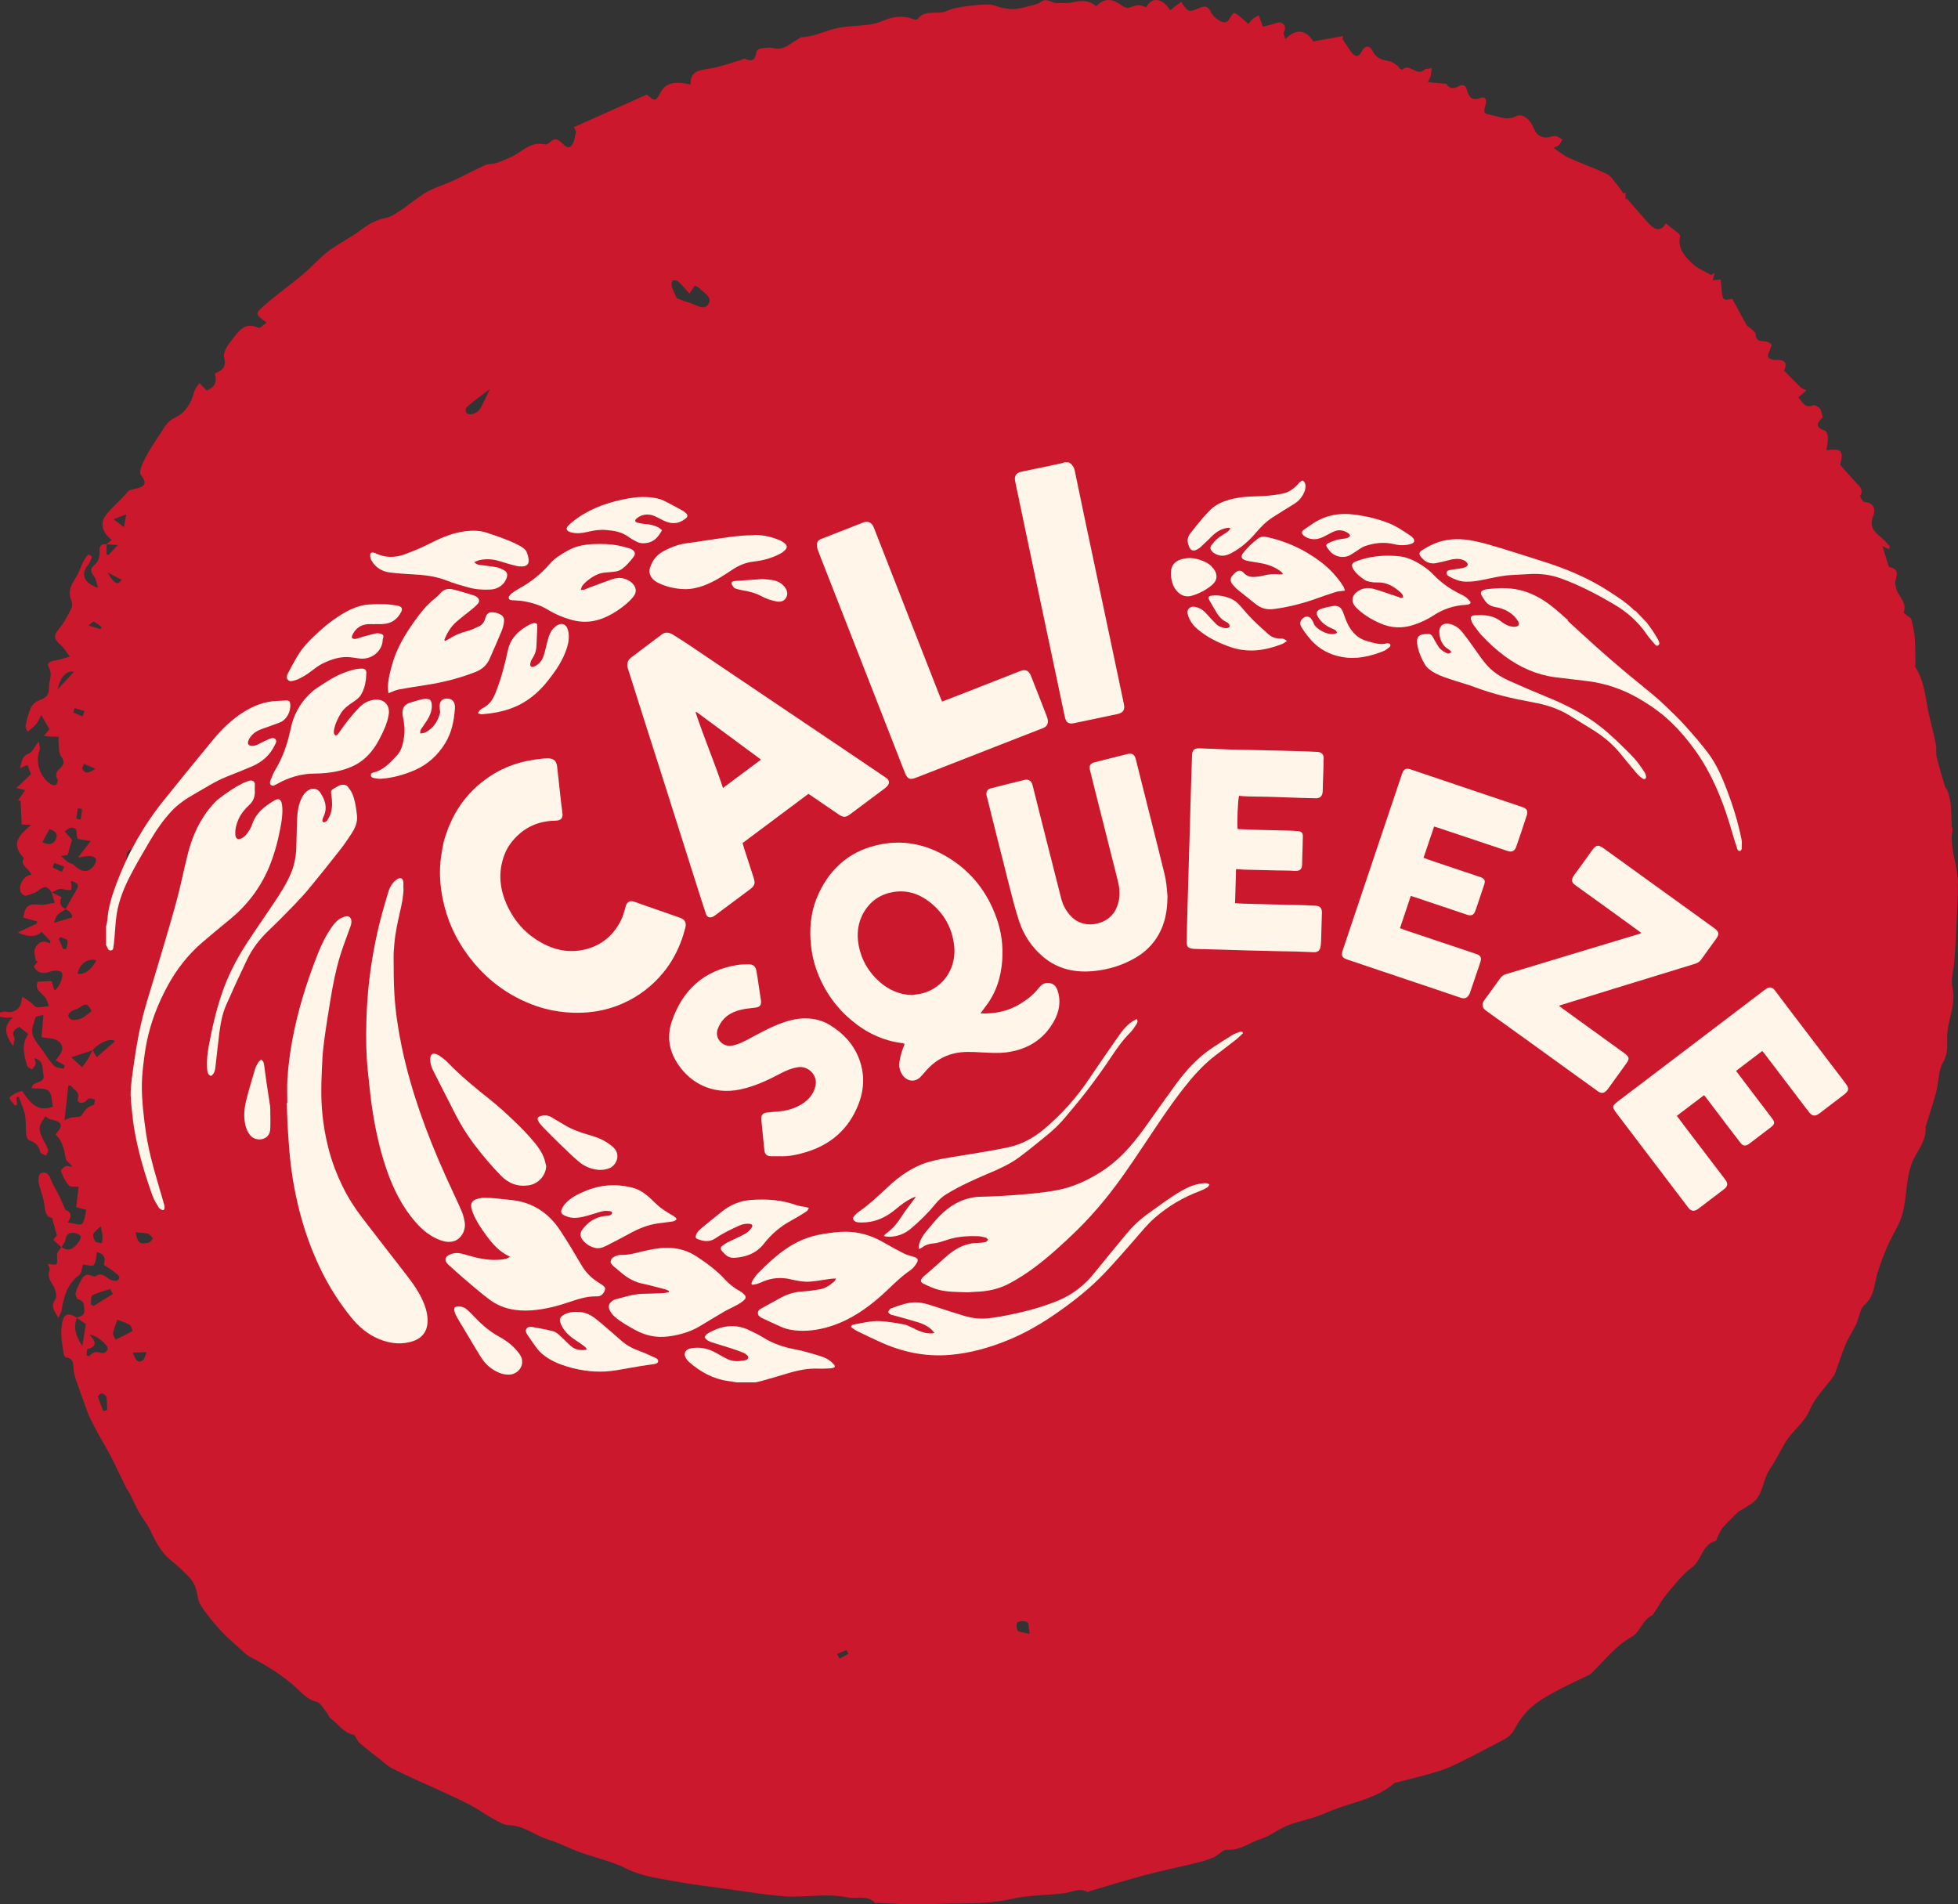 <?xml version="1.0" encoding="UTF-8"?>
<svg xmlns="http://www.w3.org/2000/svg" id="Layer_1" viewBox="0 0 374.33 364.06">
  <rect x="0" y="0" width="374.33" height="364.06" fill="#333333" stroke="none"/>
  <defs>
    <style>.cls-1{fill:#fff5e8;}.cls-2{fill:#cc182c;}</style>
  </defs>
  <path class="cls-2" d="m9.87,170.61c-.67-1.08-1.33-1.38-2.4-.46-.66.57-1.64.81-2.52,1.08-.21.07-.72-.25-.88-.51-.75-1.23.41-3.4,1.91-3.47-.28-1.2-2.36-1.83-1.39-3.19-2.77-2.84-.72-4.51,1.37-6.38-.83-.02-1.25-.04-1.81-.05-.07-1.57-.14-3.05-.21-4.53-.16-.02-.33-.04-.49-.06.42-.62.84-1.24,1.36-1.99-.5-.12-.87-.21-1.68-.4,1-.94,1.81-1.71,2.79-2.64-.11-.3-.32-.87-.66-1.78-.37.16-.79.34-1.43.62.36-1.42.41-2.34,1.66-2.79.69-.25,1.08-1.25,1.93-2.32.09.73.3,1.23.16,1.6-.85,2.3-.04,5.09,2.02,6.52.29.2.87.34,1.08.19.25-.17.46-.8.32-1.03-.64-1.07-.02-1.68.62-2.29.71-.69.7-1.25.05-2.15-.45-.62-.36-1.62-.46-2.46-.05-.43,0-.86,0-1.29-.44,0-.87.02-1.31,0-.4-.02-.8-.07-1.52-.13.51-.63.78-.96,1.07-1.3-.46-.79-.9-1.55-1.56-2.68-.39.71-.6,1.27-.97,1.71-.41.49-.95.86-1.64,1.47-.15-.41-.46-.81-.39-1.12.26-1.2.52-2.42,1.03-3.51.28-.61.98-1.19,1.63-1.41,1.2-.4,1.88-1.06,1.81-2.31-.07-1.33.8-2.54-.04-4-.47-.82.34-1.15,1.2-1.27.97-.14,1.89-.51,2.83-.77-.6-.77-1.1-1.67-1.84-2.29-1.22-1.04-1.29-1.81-.26-2.98.98-1.11,1.65-2.5,2.35-3.83.22-.41.27-1.09.08-1.51-.79-1.74-.1-3.04.77-4.41.62-.97.97-2.1,1.49-3.14.25-.5.59-.94.93-1.38.02-.02.72.4.7.46-.18.55-.36,1.14-.73,1.57-1.46,1.69-.86,3.48,1.91,4.39-.3-.91-.36-1.71-.79-2.23-.64-.79-.76-1.4-.04-2.02.89-.76,1.22-1.7,1.12-2.88-.07-.89.38-1.36,1.35-1.2,0,.63-.02,1.26-.03,1.9.13.05.26.1.38.15.57-.61,1.14-1.22,1.79-1.92-.9-.05-1.55-.09-2.2-.12.3-.25.59-.5,1.01-.86-1.73-1.35-2.26-3.1-1.21-4.57,1.22-1.7,3.01-2.99,4.31-4.68.26-.34.93-.4,1.43-.51,1.61-.38,2.49-.83,1.04-2.7-.42-.54.3-2.11.79-3.06.85-1.65,1.88-3.2,2.92-4.74.79-1.18,1.34-2.43,2.9-3.15,1.91-.88,3.06-2.76,3.6-4.9.15-.61.65-1.11,1-1.67.45.46.9.93,1.39,1.43,1.62-.75,1.97-1.42,1.57-3.27,1.32-.55,2.27-1.11,1.76-3.06-.26-1.01.78-2.47,1.57-3.46,1.19-1.5,2.33-3.43,5.02-2.19.29.13.96-.62,1.54-1.02-2.15-1.53-2.27-1.66-.57-3.16,2.33-2.06,4.91-3.86,7.3-5.87,1.66-1.39,3.12-3.01,4.79-4.39,1.15-.95,2.51-1.66,3.78-2.48.76-.49,1.55-.93,2.27-1.47,1.58-1.19,3.16-2.25,5.24-2.63,1.1-.2,2.07-1.01,3.07-1.61.59-.35,1.1-.83,1.66-1.22,1.15-.8,2.25-1.7,3.49-2.34,1.49-.77,3.14-1.25,4.67-1.96,2.02-.93,3.97-2.01,6-2.93.67-.3,1.53-.22,2.26-.45.94-.3,1.84-.72,2.75-1.12,2.11-.92,3.68-3.08,6.51-2.42.31.07.79-.25,1.06-.51.72-.72,1.34-.54,2.05.12.57.52,1.29,1.45,1.98.58.54-.66.64-1.7.82-2.6.05-.27-.29-.63-.41-.87,4.73-2.12,9.37-4.19,13.98-6.26,1.48,1.35,1.7,1.32,2.56-.31.98-1.86,2.55-2.32,5.8-1.61-.15-2.76,1.94-2.72,3.91-3.08,1.93-.35,3.77-1.04,5.65-1.58.29-.08.66-.36.86-.26,1.56.74,1.98-.05,2.17-1.35.04-.25.48-.55.79-.6.78-.11,1.64-.29,2.38-.09,2.19.58,3.35-1.05,4.93-1.79.14-.07.25-.24.38-.25,1.99-.12,3.75-.81,5.6-1.42,2.4-.79,5.13-.69,7.71-1.06.91-.13,1.81-.44,2.66-.8,1.83-.76,3.68-.95,5.64-.17.21.08.62.08.71-.04,1.2-1.68,3.13-1.03,4.78-1.31.69-.11,1.3-.53,1.98-.69,1.04-.24,2.11-.41,3.18-.54,1.25-.14,2.52-.3,3.78-.25.84.04,1.68.48,2.53.64.75.15,1.53.27,2.27.21.92-.07,1.83-.29,2.72-.53.8-.21,1.71-.35,2.32-.82,1.15-.89,2.11.28,3.15.22.95-.05,1.94.09,2.84-.13,1.65-.39,3.2-.49,4.6.74,1.44-1.54,3-1.56,4.73-.24.41.32,1.12.65,1.52.52,1.87-.62,1.85-.67,3.27-.07,1.14-2.04,3.03-1.88,4.63.55.7-.55,1.39-1.08,2.09-1.63,1.33,2.05,1.41,2.07,3.48,1.2.89-.38,1.65-.5,2.18.73.28.63.91,1.22,1.52,1.61.74.47,1.59.7,2.11-.36.21-.41.71-1.09.88-1.03.55.19,1.03.66,1.51,1.05.4.33.77.71,1.15,1.07.31-.34.58-.72.93-1.02.31-.27.71-.44,1.07-.66.22.6.45,1.2.8,2.16.34-.08.97-.23,1.61-.38.63-.14,1.34-.55,1.86-.36.78.28.95,1.03.54,1.84-.13.26.14.75.28,1.3,2.05-2.11,3.93-1.79,5.33.44,1.95-.35,3.83-.68,5.71-1.02-.04.18-.08.36-.12.53.6.9,1.13,1.85,1.81,2.68.65.8,1.32.82,1.81-.18.63-1.3,1.55-1.39,2.21-.08.73,1.46,1.92,1.61,3.22,1.87.55.11,1.06.59,1.57.93.12.08.15.29.27.39.16.13.5.32.54.28,1.32-1.37,2.8,1.35,4.17.05.31-.29.97-.22,1.47-.32-.07.5-.11,1.01-.22,1.5-.06.28-.24.53-.52,1.13,1.09.11,1.97.2,2.85.3.24.03.61-.01.71.12.71,1.01,1.52.83,2.36.38.82-.44,1.3-.13,1.54.72.39,1.38.99,2.14,2.63,1.52.87-.33,1.2.33.96,1.21-.53,1.91-.37,1.74,1.5,2.16,1.52.35,2.65.94,4.32.12,1.31-.64,2.77.75,3.39,2.36.55,1.42,1.76,2.01,3.2,1.58.34-.1.75-.2,1.08-.11.42.11.79.42,1.18.64-.22.36-.39.76-.67,1.06-.18.2-.5.28-1.02.54,1.11.74,1.97,1.49,2.97,1.93,2.36,1.07,4.82,1.9,7.16,3.02.79.38,1.35,1.3,1.96,2.02.46.54.85,1.15,1.27,1.73.13-.06.27-.12.4-.17,0,.44,0,.88-.01,1.33.09-.06.18-.12.27-.18.9,1.03,1.78,2.07,2.69,3.09.71.8,1.36,1.68,2.19,2.32,1.06.82,1.98.45,2.53-.67.89.69,1.73,1.32,2.54,1.99.14.11.24.4.2.57-.5,2.27.97,3.81,2.42,5.19.96.92,2.33,1.42,3.51,2.12.23-.12.46-.25.69-.38-.11.43-.22.86-.36,1.4.54-.06.93-.11,1.51-.17.07.72.16,1.37.2,2.02.13,1.94.31,2.09,2.02,1.67.92,1.7,1.8,3.38,2.73,5.02.16.29.58.44.84.69.34.33.88.71.9,1.07.06,1.18.69,1.35,1.69,1.36.45,0,1.05.26,1.33.6.15.18-.25.78-.37,1.2-.12.41-.42.94-.26,1.22.18.3.8.54,1.21.53,1.51-.03,2.69.11,1.83,2.05,1.07,1.09,2.13,2.19,3.23,3.26.21.2.55.28,1.05.52-.56.48-.99.86-1.54,1.34.79.88,1.21,2.18,2.87,1.5.28-.12,1,.34,1.28.7.3.39.32.99.5,1.62-.9.87-1.74,1.82.43,2.54.3.1.54.89.56,1.36.02.77-.17,1.54-.28,2.38,2.96-.37,3.31.14,2.63,2.79,1.11,1.25,2.19,2.52,3.34,3.73.66.69,1.08,1.28.48,2.2-.1.16.54,1.17.85,1.19,2.02.16,2.07,1.64,1.63,2.71-.78,1.93.17,2.98,1.56,4.08.6.47,1.08,1.11,1.61,1.67-.04.2-.09.39-.13.58-.44-.22-.87-.44-1.27-.64.46,1.48.78,2.54,1.12,3.61.05.15.12.4.2.42,2.02.39,1.39,1.65,1.14,2.83-.07.33.08.72.14,1.08.27,1.61,2.23,2.79,1.47,4.72-.06.16.87.75,1.44,1.23.21,1.04.56,2.26.67,3.48.14,1.68.1,3.37.14,5.06,0,.25-.12.57,0,.75,1.86,2.91,1.9,6.22,2.66,9.37.44,1.81.9,3.63,1.26,5.46.15.77-.04,1.59.14,2.35.46,1.89,1.03,3.75,1.59,5.62.1.34.46.61.55.95.24.86.48,1.73.56,2.6.12,1.35.11,2.71.17,4.06,0,.2.21.42.17.6-.69,3.46,1.02,6.81,1.02,10.22,0,3.05-.19,6.08-.32,9.12-.09,2-.23,3.99-.38,5.99-.12,1.63-.69,3.32-.35,4.87.65,2.96-.55,5.49-.93,8.21-.06.41-.07.83-.07,1.24,0,1.68.15,3.25-.8,4.89-.91,1.58-.81,3.75-1.3,5.61-.57,2.19-1.3,4.33-1.97,6.5-.01.05-.08.09-.08.13.31,2.78-1.71,4.69-2.59,6.99-1.46,3.79-.77,8.05-2.55,11.69-.7,1.44-1.52,2.82-2.16,4.29-.69,1.57-1.29,3.18-1.81,4.82-.69,2.18-.57,4.61-2.56,6.35-.92.81-1.02,2.47-1.59,3.69-.6,1.27-1.42,2.43-1.96,3.73-.78,1.86-1.38,3.79-2.08,5.68-.1.28-.3.53-.48.78-1.48,2.03-3.38,3.87-4.33,6.14-.99,2.35-2.96,3.72-4.29,5.66-1.24,1.81-2.08,3.88-3.34,5.67-1.46,2.07-1.2,5.06-3.53,6.62-.63.42-1.27.81-1.91,1.21-.17.11-.4.15-.54.28-1.02,1-2.07,1.99-3.01,3.06-.45.51-.69,1.21-1.01,1.82-.14.27-.2.73-.4.78-2.62.68-2.6,3.62-4.48,5.02-1.83,1.36-3.28,3.23-4.76,5-.99,1.17-1.73,2.55-2.58,3.84-.08.13-.16.3-.29.35-1.89.83-2.23,3.16-3.89,4.09-3.18,1.76-5.27,4.61-7.78,7.03-.18.17-.43.28-.66.39-2.09,1.03-4.23,1.97-6.26,3.09-1.62.89-3.27,1.83-4.62,3.06-1.25,1.14-2.31,2.58-3.1,4.09-.78,1.5-2.12,2.04-3.46,2.73-1.89.97-3.75,2-5.66,2.94-1.69.83-3.37,1.71-5.17,2.29-2.63.85-5.35,1.46-8.04,2.17-.25.07-.55.09-.73.25-3.7,3.19-8.74,3.68-13.05,5.65-2.23,1.02-4.77,1.43-7.09,2.3-1.4.53-2.64,1.42-3.97,2.11-.59.3-1.23.5-1.85.73-1.94.73-3.6,2.05-5.95,1.89-.82-.05-1.61,1.04-2.51,1.43-1.11.47-2.3.82-3.48,1.11-3.15.77-6.34,1.41-9.47,2.24-3.58.95-7.11,2.05-10.66,3.09-.2.06-.45.26-.57.19-1.58-.84-2.94.05-4.4.24-3.36.43-6.86.35-10.12,1.1-5.07,1.17-10.27.71-15.41,1.01-3.34.19-6.73-.14-10.1-.24-.21,0-.5.03-.62-.09-1.63-1.53-3.56-.61-5.31-.98-4.01-.85-7.9.08-11.85-.2-3.54-.25-7.08-.86-10.61-1.34-3.64-.5-7.3-.93-10.91-1.61-2.98-.56-5.96-.92-8.83-2.36-2.77-1.4-5.89-2.05-8.83-3.11-2.07-.75-4.05-1.82-6.15-2.46-2.5-.76-4.59-2.66-7.38-2.71-1.05-.02-2.18-.74-3.19-1.29-1.43-.78-2.75-1.78-4.19-2.53-2.01-1.05-4.08-1.98-6.13-2.93-1.43-.67-2.89-1.28-4.32-1.94-1.57-.73-3.15-1.46-4.69-2.24-.52-.26-.97-.67-1.43-1.04-1.55-1.23-3.11-2.45-4.64-3.7-.23-.19-.36-.5-.54-.76-.22-.3-.41-.82-.66-.87-1.94-.36-2.89-2.09-4.35-3.1-.35-.24-.48-.77-.77-1.13-.6-.72-1.16-1.87-1.88-2.04-1.75-.4-2.76-1.62-3.93-2.69-2.68-2.46-5.74-4.32-8.95-5.98-.38-.19-.7-.5-1.02-.79-1.48-1.35-3.04-2.63-4.39-4.09-1.43-1.55-2.81-3.19-3.93-4.96-.62-.97-.59-2.31-1-3.43-.26-.71-.71-1.41-1.24-1.96-1.05-1.09-2.15-2.14-3.34-3.08-1.96-1.56-3.02-3.62-4.03-5.79-.57-1.21-1.49-2.28-2.15-3.46-.64-1.14-1.15-2.35-1.74-3.51-.21-.42-.53-.79-.74-1.21-.44-.86-.83-1.74-1.26-2.6-.62-1.26-1.21-2.53-1.87-3.77-.68-1.29-1.44-2.53-2.14-3.81-.6-1.1-1.2-2.21-1.73-3.34-.39-.83-.66-1.7-.97-2.56-.54-1.5-1.1-2.99-1.61-4.5-.22-.64-.41-1.3-.47-1.96-.09-1.03.11-2.15-1.43-2.38-.16-.02-.39-.29-.42-.46-.38-2.26-.84-4.55-.18-6.75.36-1.21,1.29-1.28,2.64-.37-.65,1.76-.31,3.41,1.06,5.39.26-1.63.47-2.91.67-4.17-.57-.39-1.18-.81-1.79-1.23.68-.29,1.59-.31,1.5-1.43-.07-.89.09-1.78-1.2-2.09-.24-.06-.55-.87-.46-1.22.21-.82.6-1.59,1-2.34.39-.74.87-1.43,1.98-.98.28.11.72.24.9.11.97-.68,1.6-.11,2.39.47.44.33,1.41.58,1.72.35.88-.66-.09-1.16-.55-1.57-.6-.51-1.3-.9-2.07-1.42.31-1,.34-2.04-1.31-2.41-.18.89-.12,1.91-.61,2.47-.29.33-1.43-.06-2.05-.11-.22.64-.23,1.65-.74,2.03-2.27,1.69-2.93,4.12-3.35,6.74-.06.4-.31.76-.59,1.43-.79-1.36-1.59-2.17-.62-3.49.39-.53.06-1.94-.4-2.68-.63-1-1.14-1.82-.68-2.98.11-.29-.2-.75-.33-1.19,1.94.35,1.87.35,1.73-1.68-.04-.5.56-1.02.86-1.53,1.65,1.12,2.53.05,3.36-1.03.22-.28.43-.87.29-1.07-.23-.31-.76-.53-1.17-.58-.96-.12-1.58.23-1.71,1.3-.06.51-.49.96-.76,1.44-.51-.46-1.01-.92-1.57-1.43.34-.42.59-.72.7-.85-.31-1.13-.59-2.12-.93-3.34-1.05-.11-1.31-1.03-1.44-2.32-.15-1.46-.81-2.9-1.1-4.37-.12-.6-.02-1.62.34-1.81.79-.4,1.54-.1,1.92,1.01.41,1.16,1.13,2.23,1.68,3.36.36.74.66,1.5,1.15,2.62.71.2,1.57.78.43,2.4,1.19.13,2.42.59,2.74.24.57-.63.59-1.75.83-2.67-.64-.17-1.27-.34-1.93-.51.14-1.18.3-2.54.46-3.9-.67-.07-1.56.1-1.86-.24-.68-.77-1.14-1.76-1.52-2.72-.08-.21.47-.74.84-.97.23-.14.66.03,1.4.09-.62-.7-1.23-1.08-1.32-1.55-.33-1.61-.51-3.23-1.85-4.47-.06-.05,0-.33.1-.43,1.48-1.56.77-2.25-1.12-2.57-.42-.07-.8-.48-1.02-.62-.41.71-.93,1.28-1.07,1.94-.12.58.1,1.3.34,1.89.35.87.92,1.66,1.24,2.54.11.31-.25.76-.39,1.15-.38-.21-1.03-.38-1.09-.63-.26-1.24-.95-1.94-2.18-2.32-.27-.08-.5-.77-.54-1.18-.11-1.2.02-2.42-.21-3.6-.23-1.2-.78-2.35-1.19-3.52-.15.04-.3.08-.45.12.04.45.08.9.12,1.36-.12.07-.24.15-.36.22-.39-.48-.91-.92-1.09-1.46-.06-.18.71-.65,1.15-.9.39-.22.85-.32,1.26-.46,1.91,2.96,3.38,3.94,5.89,3.01-.24-1.02-.15-2.42-.82-3.02-.66-.59-2.06-.37-3.24-.52.1-1.48,2.73-.71,2.24-2.65-.29-1.15.21-2.56-1.73-3.08.12.47.33.85.25,1.13-.11.38-.44.69-.68,1.03-.32-.23-.85-.41-.94-.7-.62-2.04-1.15-4.11.21-6.08-.55-.43-1.11-.88-1.72-1.36-.82.44-1.5.87-.95,2.04.15.33-.08.82-.2,1.65-1.49-2.09-2.04-3.7-.07-5.51-.68.06-.86.1-1.03.08-.47-.05-.94-.08-1.4-.21-.06-.02-.08-.75.03-.79.38-.14.85-.22,1.25-.13,1.2.29,2.57-.57,2.72-1.77.04-.29.13-.58.25-1.13.6.4,1.06.69,1.5,1.02.43.32.81.93,1.25.98.77.1,1.55-.13,2.33-.22-.25-.57-.39-1.23-.78-1.69-.77-.91-2.05-1.56-1.34-2.97.87-.04,1.68-.07,2.61-.11.17.53.36,1.15.56,1.79.95-.51,1.93-2.96,1.31-3.49-.4-.35-1.36-.36-1.93-.16-1.31.46-2.42.62-3.32-.9.27-.35.53-.7.78-1.04-.13-.01-.27-.03-.4-.04-.08-.78-.46-1.72-.18-2.32.47-.99,1.32-1.88,2.86-1.04.05-.13.09-.27.14-.41-.57-.59-1.14-1.19-1.72-1.8q-1.49,1.53-4.56.13c1.39-.65,2.51-1.17,3.63-1.7.02-.14.05-.28.07-.42-.87-.24-1.74-.48-2.62-.72.32-2.31.96-2.72,3.26-2.48.92.1,1.86-.24,2.74-.37-.19-.62-.41-1.32-.63-2.03.62.31,1.23.62,1.94.98-.51.99-.28,1.79.81,2.28-.54.36-1.16.66-1.61,1.12-.33.34-.42.89-.67,1.48,1.39-.4,2.36-.68,3.46-1q.14-.89-1.24-1.6c.65-1.15,1.26-2.33,1.96-3.45.7-1.13.54-1.52-.95-1.97.32,2.03.33,1.94-1.76,1.55-.6-.11-1.28.43-1.93.67m7.83,30.13c.26.43.52.86.82,1.36,1.24-1.09,2.37-2.07,3.49-3.05-.83-.67-3.03.21-4.3,1.75-1.28.42-2.55.83-4.07,1.33.9.82,1.39,1.27,2.09,1.9.41-.58.79-1.07,1.11-1.6.33-.54.59-1.13.88-1.69Zm-3.91-40.2c-.23.79-.51,1.74-.85,2.91-.05,0-.47.07-1.25.18.58.53.89.88,1.26,1.13.39.26.92.34,1.24.65,1.57,1.5,2.89,1.48,3.95-.16.19-.3.33-.83.18-1.1-.16-.28-.7-.5-1.06-.51-.66-.01-1.32.16-2.34.3.88-1.14,1.59-2.06,2.45-3.17-1.01-.15-1.76-.27-2.43-.37-.62-.74.32-2.24-1.35-2.16-.43.02-.81.47-1.21.72.44.49.89.99,1.41,1.57Zm-5.81,37.75c.09-1.12.2-2.53.33-4.26-.65.19-1.39.21-1.48.47-.34,1.03-.85,2.22-.59,3.2.3,1.17,1.31,2.21,2.04,3.28.66.96,1.28,1.97,2.1,2.78.4.39,1.21.38,1.84.55.06-.21.12-.42.17-.63-.51-.29-1.03-.58-1.71-.97.84-1.1,1.99-2.4.56-3.62-.79-.67-2.22-.58-3.26-.81ZM129.35,56.99c.73.27,1.44.62,2.19.79,1.28.3,2.88,1.68,3.79.49,1.07-1.4-.79-2.31-1.73-3.25-.2-.2-.54-.28-.79-.4-.38.57-.71,1.06-1,1.5-.83-.91-1.46-1.69-2.2-2.35-.23-.2-1-.23-1.08-.08-.18.31-.18.83-.06,1.21.24.73.61,1.43.9,2.08ZM12.33,214.14c.66-.26.93-.41,1.22-.47.71-.16,1.81-.04,2.06-.46.58-.96,1.16-1.69,2.31-1.97.17-.04.15-.69.22-1.05-.37-.07-.78-.26-1.11-.18-.32.08-.53.47-.83.65-.71.42-1.53.08-1.32-.61.44-1.44-.88-1.68-1.29-2.5-.17,0-.35-.01-.52-.02-.23,2.1-.46,4.2-.73,6.6Zm10.1,38.16c-.3.9-.66,1.72-.82,2.58-.06.36.31.81.49,1.22,1.07-.52,2.15-1.01,3.17-1.61.09-.05-.15-1.03-.45-1.2-.8-.47-1.72-.73-2.39-.99Zm-5.91,6.76c.15.07.29.15.44.22.41-.28.78-.7,1.23-.79.51-.09,1.12.24,1.65.17.3-.04.7-.46.75-.77.12-.81-2.35-2.77-3.43-2.71,1.03,1.15,1.59,2.2-.4,2.72-.19.05-.16.75-.24,1.15ZM93.67,74.37c-1.73,1.33-3.19,2.3-4.43,3.48-.47.45-.25,1.43.77,1.35.6-.05,1.35-.4,1.65-.87.72-1.1,1.21-2.35,2-3.97ZM17.51,193.3c-.77-1.48-1.06-1.55-2.3-.68-.44.31-1.05.4-1.51.69-.31.2-.68.59-.66.88.02.28.51.79.79.8.63.02,1.31-.09,1.87-.36.63-.3,1.14-.83,1.81-1.34Zm4.05,54.08c-.16-.32-.32-.64-.48-.96-1.15.38-2.36.65-3.41,1.21-.34.18-.22,1.12-.31,1.71.18.11.35.23.53.34,1.22-.77,2.45-1.53,3.67-2.3Zm-3.16-63.79c-1.58-.49-3.24.69-3.57,2.55,1.26.29,2.68-.72,3.57-2.55Zm178.44,128.74c-.2-1.15-.13-2.04-.43-2.2-.51-.27-1.37-.27-1.86,0-.26.14-.27,1.28.02,1.6.34.37,1.14.34,2.28.61ZM25.91,235.6c.43,2.06.8,2.37,2.52,1.96.34-.08.56-.55.84-.84-.34-.31-.65-.78-1.04-.88-.75-.19-1.54-.17-2.32-.24Zm-17.81-74.59c1.32.64,2.27.38,2.65-.76.36-1.07-.42-1.44-1.29-1.75-.48.88-.92,1.7-1.36,2.51Zm16.04,4.74c1.74-.49,2.09-1.41,1.84-2.58-.08-.34-.58-.62-.88-.93-.29.3-.76.56-.83.91-.15.73-.08,1.52-.12,2.6Zm-4.89,68.71c-.45.44-1.08.84-1.38,1.42-.17.34.07,1.06.36,1.44.21.27.81.25,1.24.36.05-.45.16-.91.13-1.36-.04-.54-.19-1.08-.34-1.85Zm-5.09-106.04c-1.43-.31-2.7,1.08-3.11,3.33,1.12-1.2,2.05-2.19,3.11-3.33Zm11.24,130.17c.46,1.37.97,2.18,1.93,1.43.39-.31.46-1.01.68-1.53-.87.03-1.74.06-2.61.1Zm-5.65,11.17c.24-.06.49-.12.73-.18-.03-.85,0-1.71-.14-2.54-.05-.26-.58-.6-.92-.65-.21-.03-.71.47-.67.64.26.93.65,1.83.99,2.73Zm50.67-19.9c.16-.29.32-.58.48-.87-.69-.51-1.39-1.02-2.08-1.53-.12.49-.49,1.26-.31,1.43.51.46,1.26.67,1.91.98ZM24.14,98.32c-.84.33-1.46.57-2.42.95.78.59,1.28.96,1.98,1.5.17-.95.28-1.58.44-2.44Zm-13.77,66.64c-.11.29-.21.57-.32.86.59.29,1.18.58,1.77.87.15-.34.3-.67.46-1.01-.64-.24-1.27-.47-1.91-.71Zm1.16,14.18c-.09.14-.19.27-.28.41.27.63.55,1.26.82,1.88.2,0,.4,0,.59,0,.09-.55.38-1.16.21-1.62-.12-.33-.87-.46-1.34-.67Zm6.73-32.18c-.97-.41-1.6-.67-2.22-.93-.1.36-.4.82-.26,1.05.57.96,1.27.66,2.48-.12Zm-3.99-11.58c-.09.28-.18.55-.26.83.6.26,1.2.51,1.79.77.11-.35.22-.71.33-1.06-.62-.18-1.24-.36-1.86-.54Zm147.94,180.8c-.13-.25-.26-.49-.39-.74-.6.25-1.2.5-1.79.76.16.29.32.59.48.88.57-.3,1.14-.6,1.71-.9ZM20.58,109.46c1.24,2.19,1.95,2.5,2.68,1.38-.78-.4-1.56-.8-2.68-1.38Zm-1.41,10.81c.08-.13.17-.27.25-.4-.49-.36-.95-.78-1.49-1.03-.15-.07-.52.36-1.01.74.99.31,1.62.5,2.24.69Zm-4.57,36.25c.28.05.56.1.83.16.09-.67.18-1.34.27-2.01-.27-.05-.55-.1-.82-.15-.09.67-.19,1.34-.28,2Z"></path>
  <path class="cls-1" d="m204.31,88.39c.7.36,1.03.93,1.19,1.72,1.14,5.58,2.33,11.16,3.51,16.73,1.26,5.98,2.53,11.97,3.79,17.95.69,3.26,1.37,6.51,2.06,9.77.24,1.16-.11,1.71-1.28,1.96-2.75.59-5.5,1.16-8.26,1.74-1.01.21-1.52-.13-1.74-1.16-.64-3.04-1.28-6.08-1.92-9.12-1.51-7.16-3.03-14.31-4.54-21.47-.99-4.71-1.98-9.43-2.97-14.15-.03-.14-.06-.29-.09-.43-.17-.93.21-1.52,1.14-1.73,1.43-.32,2.87-.6,4.31-.9,1.2-.25,2.39-.51,3.59-.77.11-.02.22-.09.32-.14h.88"></path>
  <path class="cls-1" d="m20.27,177.16c.09-.44.22-.88.26-1.33.17-2.45.92-4.75,1.78-7.02,2.15-5.73,5.14-11,8.97-15.77,3.16-3.93,6.33-7.85,9.55-11.73,1.64-1.99,3.5-3.76,5.7-5.16,2-1.27,4.14-2.09,6.54-2.15.56-.01,1.12-.08,1.68-.09.52,0,.69.18.74.7.15,1.39-.69,3.02-2.02,3.52-1.1.41-2.2.82-3.31,1.2-.85.29-1.62.72-2.18,1.43-.21.26-.4.56-.51.88-.2.57.04.9.64.95.54.05,1-.17,1.46-.4.63-.32,1.26-.65,1.92-.92.38-.16.84-.33,1.17.05.33.39.03.81-.14,1.16-.91,1.9-2.4,3.2-4.31,4.02-1.64.71-3.31,1.36-4.96,2.02-2.1.84-3.99,2.09-5.95,3.2-1.65.93-3.22,1.97-4.52,3.37-1.58,1.69-2.89,3.59-4.06,5.57-1.25,2.13-2.51,4.26-3.66,6.45-1.3,2.48-2.38,5.06-2.78,7.85-.21,1.45-.26,2.92-.4,4.38-.05.58-.1,1.17-.2,1.75-.04.28-.11.6-.51.62-.36.02-.52-.2-.62-.51-.06-.18-.18-.33-.27-.5v-3.53Z"></path>
  <path class="cls-1" d="m154.56,151.76c-4.21,3.14-8.38,6.26-12.59,9.41.11.38.2.73.31,1.08.59,1.84,1.19,3.68,1.79,5.52.37,1.13.23,1.56-.72,2.27-2.18,1.63-4.36,3.25-6.54,4.88-.14.1-.27.21-.42.29-.58.31-1.2.25-1.45-.54-.46-1.45-.94-2.89-1.4-4.33-.93-2.91-1.85-5.83-2.77-8.75-1.55-4.9-3.1-9.8-4.66-14.7-1.05-3.31-2.11-6.62-3.17-9.93-.98-3.08-1.96-6.16-2.93-9.24-.23-.72,0-1.52.6-1.98,1.97-1.5,3.96-2.97,5.93-4.46.69-.52,1.4-.37,2.06.02,1.09.66,2.16,1.36,3.22,2.06,1.98,1.32,3.94,2.66,5.91,3.99,4.72,3.18,9.43,6.35,14.15,9.53,4.31,2.9,8.62,5.81,12.93,8.71,1.46.99,2.92,1.98,4.38,2.97.12.08.25.15.36.25.46.4.53.86.17,1.36-.14.19-.33.36-.52.51-2.21,1.66-4.43,3.32-6.65,4.97-.86.64-1.31.66-2.2.06-1.63-1.09-3.24-2.21-4.86-3.32-.3-.2-.6-.41-.95-.64m-9.05-6.53c-4.18-3.09-8.28-6.11-12.38-9.14-.04.03-.09.07-.13.1,1.6,4.84,3.61,9.53,5.24,14.46,2.45-1.83,4.81-3.59,7.26-5.42Z"></path>
  <path class="cls-1" d="m187.43,193.74c2.81.12,5.28-.42,7.55-1.79,1.33-.8,2.55-1.73,3.52-2.96.41-.51.85-1.01,1.6-1.07.98-.08,1.71.39,2.04,1.31.76,2.14.39,4.18-.69,6.08-1.96,3.46-5.02,5.32-8.93,5.86-1.56.21-3.12.11-4.68.03-1.88-.1-3.77-.24-5.63.24-1.96.5-3.59,1.53-4.95,3.01-.4.43-.78.87-1.17,1.32-.98,1.12-2.5,1.08-3.43-.09-.68-.86-.86-1.85-.67-2.91.1-.55.23-1.1.39-1.64.15-.51.37-1.01.57-1.55-.14-.05-.27-.13-.41-.15-3.74-.46-6.99-2.03-9.83-4.44-3.12-2.64-5.34-5.91-6.68-9.77-.63-1.81-.96-3.68-1.08-5.6-.19-3.07.27-6.02,1.56-8.79,2.39-5.13,6.35-8.38,11.96-9.43,4.76-.9,9.14.2,13.18,2.77,4.32,2.75,7.22,6.63,8.9,11.43.9,2.57,1.25,5.24,1.06,7.96-.23,3.29-1.2,6.34-3.28,8.97-.28.36-.54.74-.9,1.23m-13.12-3.52c.74-.13,1.51-.18,2.23-.39,3.92-1.14,6.37-4.9,5.87-9.12-.4-3.39-1.96-6.13-4.61-8.23-2.04-1.62-4.37-2.4-7-1.97-2.4.39-4.29,1.64-5.56,3.72-1.25,2.03-1.51,4.27-1.06,6.58.54,2.77,1.92,5.07,4.03,6.92,1.73,1.51,3.74,2.39,6.1,2.48Z"></path>
  <path class="cls-1" d="m84.74,161.26c1.46-5.51,4.27-9.69,8.75-12.73,2.99-2.04,6.31-3.1,9.88-3.46.44-.04.88-.1,1.32-.1,1.34,0,1.7.66,1.82,1.57.1.78.17,1.56.26,2.34.25,2.19.46,4.38.76,6.57.14,1.04-.4,1.43-1.31,1.44-3.65.05-6.57,1.55-8.72,4.51-.56.78-.96,1.64-1.26,2.56-1.13,3.48-.54,6.76,1.1,9.92,1.22,2.35,2.93,4.28,5.15,5.73,2.86,1.87,5.97,2.71,9.37,1.9,3.23-.78,5.51-2.78,6.94-5.74.3-.61.45-1.29.67-1.94.07-.21.1-.43.17-.64.29-.85.82-1.08,1.65-.79,1.49.54,3,1.05,4.5,1.58,1.43.5,2.86.99,4.29,1.5.84.3,1.19.95.94,1.89-.26.99-.56,1.98-.94,2.93-.8,2.04-1.87,3.93-3.27,5.63-2.12,2.58-4.7,4.56-7.76,5.91-3.46,1.52-7.09,2.02-10.84,1.69-1.89-.17-3.74-.53-5.52-1.14-5.53-1.89-9.96-5.26-13.39-9.97-2.3-3.15-3.85-6.64-4.64-10.47-.56-2.71-.73-5.43-.34-8.18.13-.94.33-1.88.44-2.51"></path>
  <path class="cls-1" d="m180.1,134.12c.91-.35,1.8-.68,2.68-1.02,4.08-1.6,8.16-3.2,12.24-4.8,1.01-.39,1.66-.13,2.06.87,1.04,2.62,2.07,5.24,3.08,7.87.12.31.19.67.17,1-.03.6-.41.96-.96,1.17-1.55.6-3.1,1.21-4.65,1.81-6.52,2.55-13.04,5.1-19.57,7.65-1.24.48-1.68.27-2.18-1-1.97-5.04-3.94-10.08-5.91-15.12-3.13-8-6.26-16.01-9.39-24.01-.46-1.16-.93-2.32-1.35-3.49-.13-.35-.18-.77-.13-1.14.07-.54.53-.78,1.01-.96,2.01-.78,4.02-1.57,6.02-2.35.57-.22,1.14-.45,1.71-.68.99-.38,1.72-.08,2.12.92.67,1.68,1.32,3.37,1.98,5.06,1.81,4.63,3.62,9.26,5.43,13.89,1.75,4.47,3.5,8.94,5.25,13.4.12.29.24.58.39.93"></path>
  <path class="cls-1" d="m313.81,178.37c-.97-.71-1.84-1.35-2.7-1.97-3.24-2.34-6.47-4.69-9.72-7.01-.86-.61-1.24-1.03-.35-2.22,1.07-1.43,2.1-2.9,3.15-4.35.06-.08.11-.16.17-.24.81-1.1,1.17-1.16,2.28-.36,6.99,5.05,13.99,10.09,20.98,15.14.04.03.08.06.12.09.94.71,1,1.13.32,2.07-.93,1.29-1.88,2.57-2.8,3.88-.3.42-.66.69-1.16.84-5.29,1.62-10.58,3.24-15.87,4.87-3.25,1-6.5,2.01-9.75,3.01-.11.03-.22.08-.44.16.34.26.6.47.87.66,3.83,2.77,7.67,5.53,11.5,8.31,1.16.84,1.19,1.11.37,2.25-1.08,1.51-2.18,3.02-3.27,4.53-.11.16-.23.32-.37.46-.53.53-1.02.59-1.64.15-1.44-1.02-2.86-2.06-4.29-3.09-5.68-4.1-11.35-8.22-17.05-12.29-.93-.66-.88-1.4-.35-2.11,1.01-1.35,1.99-2.73,2.98-4.11.3-.41.66-.67,1.16-.82,4.13-1.23,8.25-2.49,12.37-3.74,4.29-1.3,8.58-2.58,12.87-3.88.16-.05.32-.12.63-.23"></path>
  <path class="cls-1" d="m223.2,171.34c-.02,2.87-.49,5.2-1.7,7.34-1.1,1.95-2.66,3.43-4.6,4.53-2.36,1.34-4.89,2.12-7.57,2.41-3.65.4-7.03-.27-9.91-2.7-2.19-1.85-3.73-4.18-4.61-6.88-.73-2.23-1.3-4.51-1.88-6.79-1.43-5.62-2.83-11.25-4.24-16.88-.04-.14-.08-.28-.1-.43-.07-.62.19-1.06.8-1.22,2.16-.55,4.32-1.1,6.48-1.62.77-.19,1.33.19,1.53.99.59,2.35,1.17,4.7,1.77,7.05,1.23,4.86,2.46,9.73,3.7,14.59.35,1.38,1.02,2.6,2.05,3.6,1.68,1.63,4.06,1.7,5.95.85,1.75-.79,2.67-2.22,3.03-4.07.24-1.25.11-2.49-.19-3.71-1.46-5.82-2.93-11.63-4.4-17.45-.3-1.21-.61-2.42-.91-3.63-.23-.97.01-1.38.96-1.62,2.06-.53,4.13-1.04,6.2-1.55.87-.21,1.35.08,1.57.96,1.03,4.08,2.06,8.17,3.08,12.25.82,3.25,1.64,6.5,2.43,9.76.16.66.28,1.34.36,2.02.11.87.16,1.75.2,2.2"></path>
  <path class="cls-1" d="m236.31,166.11c-.07,2.27-.13,4.39-.19,6.56.61.03,1.14.07,1.67.09,1.88.06,3.77.1,5.65.15,2.08.05,4.16.1,6.24.15.63.02,1.27.06,1.9.1.69.04,1.02.33,1.13,1.02.02.14.02.29.01.44-.05,1.71-.09,3.43-.15,5.14-.01.39-.05.78-.1,1.17-.1.75-.51,1.13-1.28,1.11-1.1-.03-2.2-.1-3.3-.13-1.1-.03-2.21-.03-3.31-.06-2.03-.05-4.06-.09-6.09-.15-1.54-.04-3.08-.1-4.62-.14-1.81-.05-3.62-.1-5.43-.15-.07,0-.15,0-.22-.01-1.17-.14-1.37-.36-1.35-1.54.03-1.93.09-3.87.14-5.8.04-1.59.1-3.18.14-4.77.05-1.76.1-3.52.15-5.28.04-1.49.1-2.98.14-4.47.05-1.86.1-3.72.15-5.58.05-1.59.1-3.18.15-4.77.05-1.59.09-3.18.15-4.77.04-1,.42-1.4,1.41-1.36,1.98.06,3.96.16,5.94.23.83.03,1.67.03,2.5.05,2.18.05,4.36.1,6.54.15,1.79.04,3.57.09,5.36.15.73.02,1.47.07,2.2.1.78.03,1.24.46,1.22,1.25-.03,1.76-.1,3.52-.16,5.28-.01.37,0,.74-.03,1.1-.06.82-.5,1.26-1.33,1.24-1.98-.04-3.96-.11-5.95-.18-1.1-.03-2.2-.09-3.3-.11-1.25-.03-2.5-.03-3.75-.06-.56-.01-1.12-.08-1.65-.12-.23.53-.43,5.52-.27,6.36,1.18.05,2.37.1,3.57.14,2.06.06,4.11.1,6.17.15.63.02,1.27.05,1.9.11.5.04.82.35.82.87-.01,1.37-.07,2.74-.11,4.11-.01.47-.02.93-.03,1.4-.03.94-.48,1.27-1.41,1.21-1.05-.07-2.11-.06-3.16-.08-2.13-.05-4.26-.09-6.39-.15-.53-.02-1.06-.08-1.68-.12"></path>
  <path class="cls-1" d="m274.17,158.03c-.68,1.99-1.34,3.95-2.02,5.96.63.23,1.2.45,1.78.64,2.95.99,5.9,1.98,8.85,2.97.12.04.23.08.35.12.68.28.86.63.64,1.33-.46,1.42-.94,2.83-1.42,4.25-.1.3-.2.6-.32.9-.27.69-.67.9-1.38.73-.21-.05-.42-.14-.63-.21-3.18-1.07-6.36-2.13-9.54-3.2-.23-.08-.46-.15-.77-.24-.69,2.06-1.37,4.09-2.06,6.17.47.17.88.33,1.29.47,4.36,1.47,8.73,2.93,13.1,4.39.12.04.23.08.35.12.65.26.87.66.67,1.34-.18.64-.41,1.26-.62,1.88-.45,1.32-.9,2.64-1.35,3.96-.03.09-.04.19-.09.28-.43.88-.91,1.15-1.8.84-3.4-1.17-6.82-2.3-10.23-3.45-2.44-.82-4.87-1.64-7.31-2.46-1.35-.45-2.69-.9-4.04-1.36-1.07-.36-1.26-.74-.9-1.83,1.8-5.36,3.6-10.73,5.4-16.09,1.94-5.76,3.87-11.51,5.81-17.27.03-.09.06-.19.09-.28.38-1.02.75-1.21,1.79-.86,7.08,2.38,14.16,4.77,21.23,7.16.86.29,1.12.72.85,1.57-.64,2.01-1.31,4-2.01,5.99-.31.89-.85,1.12-1.72.82-4.41-1.48-8.82-2.96-13.24-4.43-.23-.08-.46-.14-.74-.23"></path>
  <path class="cls-1" d="m336.92,200.91c-1.67,1.27-3.32,2.53-5.02,3.82.86,1.14,1.68,2.23,2.51,3.32,1.45,1.91,2.91,3.81,4.36,5.73.61.8.55,1.15-.27,1.77-1.28.98-2.57,1.96-3.86,2.94-.12.09-.23.18-.36.26-.63.4-1.07.33-1.53-.26-.71-.91-1.41-1.82-2.1-2.74-1.54-2.03-3.08-4.06-4.62-6.09-.06-.08-.13-.14-.26-.28-1.71,1.3-3.42,2.6-5.19,3.94.57.76,1.12,1.5,1.67,2.23,2.51,3.3,5.01,6.59,7.52,9.88.07.1.15.2.21.3.35.56.3.97-.17,1.44-.1.1-.22.19-.34.28-1.52,1.16-3.04,2.31-4.57,3.47-.14.1-.27.22-.41.3-.7.41-1.23.31-1.72-.34-4.57-6-9.13-12.01-13.69-18.02-.95-1.25-.91-1.44.36-2.4,4.49-3.41,8.97-6.81,13.46-10.22,4.74-3.6,9.48-7.2,14.22-10.81.18-.13.35-.27.53-.39.67-.46,1.25-.28,1.65.26,1.55,2.09,3.13,4.14,4.7,6.21,2.92,3.84,5.84,7.68,8.77,11.52.81,1.06.76,1.49-.3,2.29-1.52,1.16-3.04,2.32-4.56,3.48-.04.03-.08.06-.12.09-.76.56-1.32.5-1.9-.23-.64-.81-1.26-1.63-1.88-2.45-2.25-2.96-4.51-5.93-6.76-8.89-.1-.13-.22-.26-.35-.4"></path>
  <path class="cls-1" d="m149.02,221.04c-.56,0-1.1.02-1.64,0-.82-.04-1.15-.34-1.25-1.15-.16-1.46-.3-2.91-.44-4.37-.05-.46-.09-.92-.13-1.39-.07-1,.2-1.34,1.19-1.46.61-.07,1.22-.11,1.83-.16,1.43-.11,2.82-.42,4.09-1.08,1.6-.82,2.84-2.02,3.24-3.86.44-2.02-1.38-3.87-3.4-3.54-1.28.21-2.43.73-3.56,1.33-2.34,1.25-4.75,2.33-7.36,2.9-5.57,1.21-10.14-1.44-12.5-5.67-1.29-2.31-1.5-4.85-.65-7.33,2.03-5.96,6.08-9.69,12.39-10.76.72-.12,1.46-.14,2.19-.15.99-.01,1.44.37,1.61,1.35.18,1.01.32,2.03.47,3.04.13.85.25,1.69.38,2.54.12.78-.19,1.23-.96,1.34-.73.11-1.46.15-2.18.28-2.01.35-3.75,1.14-4.77,3.04-.36.67-.64,1.37-.44,2.17.3,1.19,1.52,2,2.74,1.8,1.08-.17,2.05-.64,3-1.14,2.31-1.23,4.59-2.53,7.09-3.37,1.35-.46,2.73-.73,4.17-.71,1.61.03,3.11.42,4.47,1.24,2.52,1.52,4.48,3.56,5.58,6.34,1.16,2.94,1.08,5.9-.05,8.81-1.83,4.73-5.26,7.75-10.1,9.2-1.65.49-3.32.85-5.04.76"></path>
  <path class="cls-1" d="m24.97,209.54c0-2.14.35-4.24.65-6.35.48-3.42,1.1-6.81,2.02-10.14.65-2.33,1.39-4.64,2.08-6.96,1.33-4.51,2.71-9,3.95-13.53.84-3.07,1.45-6.19,2.23-9.28.87-3.49,2.34-6.7,4.74-9.42.4-.46.85-.89,1.33-1.26,1.4-1.07,2.86-2.07,4.44-2.86.41-.21.86-.37,1.3-.49.56-.15,1.06.16,1.01.8-.04.46,0,.93,0,1.4,0,.93-.32,1.73-1,2.37-.87.81-1.63,1.69-2.12,2.79-.42.93-.66,1.89-.61,2.92.05.82.5,1.11,1.22.72.34-.18.68-.43.9-.73.4-.55.83-1.13,1.03-1.76.58-1.84,1.81-3.1,3.36-4.13.35-.23.7-.46,1.06-.66.64-.36,1.08-.19,1.28.52.09.33.12.67.14,1.01.06,1.33-.15,2.63-.4,3.93-.49,2.55-1.17,5.05-2.18,7.45-1.68,3.96-4.22,7.26-7.55,9.97-1.71,1.39-3.4,2.8-5.08,4.23-2.79,2.38-5.01,5.22-6.75,8.44-1.83,3.38-3.21,6.93-3.97,10.7-.31,1.53-.51,3.09-.69,4.64-.14,1.28-.24,2.58-.24,3.87,0,1.42.09,2.84.22,4.24.15,1.6.36,3.21.6,4.8.47,3.08,1.27,6.08,2.15,9.06.44,1.48.86,2.96,1.29,4.44.06.21.09.43.08.65-.01.38-.25.53-.59.35-.21-.11-.43-.27-.55-.47-.41-.7-.86-1.38-1.13-2.13-1.51-4.15-2.75-8.37-3.51-12.72-.25-1.44-.38-2.91-.54-4.36-.08-.68-.1-1.36-.14-2.05"></path>
  <path class="cls-1" d="m64.09,140.61c.44-.04.58-.34.76-.6,1.18-1.72,2.45-3.36,3.92-4.84.79-.8,1.72-1.26,2.83-1.4,1.77-.22,3,1.03,2.72,2.8-.27,1.72-1.02,3.26-1.81,4.78-.68,1.31-1.53,2.5-2.63,3.51-1.5,1.39-3.33,2.12-5.29,2.56-1.44.32-2.89.46-4.37.47-2.63,0-5.06.73-7.34,2.03-.04.02-.08.05-.13.07-.31.16-.64.35-.95.07-.29-.25-.19-.59-.07-.89.26-.63.47-1.3.83-1.87,1.53-2.5,2.43-5.21,3.03-8.06.52-2.49,1.72-4.72,3.53-6.5,1.06-1.05,2.42-1.82,3.7-2.64,1.56-.99,3.25-1.71,5.05-2.14.42-.1.87-.14,1.31-.14.55,0,.87.26.86.79-.04,1.48-.25,2.92-1.03,4.22-.39.65-1.02,1.05-1.62,1.46-.87.6-1.72,1.21-2.27,2.15-.52.89-.99,1.81-1.2,2.82-.09.44-.24.92.18,1.32"></path>
  <path class="cls-1" d="m85.03,122.57c.3-.16.6-.29.88-.47,1.06-.68,2.2-1.14,3.43-1.46.77-.2,1.51-.55,2.24-.9.62-.3,1.01-.82,1.19-1.51.34-1.29,1.05-1.25,1.95-1.11.24.04.47.14.69.23.69.28,1.03.73.95,1.47-.07.6-.21,1.21-.44,1.77-.75,1.81-1.54,3.6-2.33,5.39-.53,1.2-1.45,2-2.67,2.48-3.05,1.19-6.19,2-9.42,2.49-1.76.27-3.53.54-5.28.87-.63.12-1.23.44-1.95.7-.04-.33-.12-.63-.12-.94.03-1.73.47-3.38.97-5.03.86-2.85,2.4-5.36,4.1-7.76,1.1-1.56,2.28-3.06,3.79-4.27.46-.36.89-.77,1.28-1.21.64-.71,1.46-.82,2.29-.63,1.35.32,2.68.76,4.02,1.16.18.05.36.16.52.27.54.36.63.88.19,1.37-.33.36-.71.68-1.08.99-.99.81-2.01,1.56-2.97,2.4-1.06.94-1.8,2.12-2.3,3.45-.01.03.03.09.08.24"></path>
  <path class="cls-1" d="m40.31,205.71c-.74-.36-.68-1.03-.72-1.62-.09-1.32.06-2.64.29-3.94.63-3.47,1.41-6.9,2.55-10.24,1.18-3.47,2.86-6.71,4.87-9.77,1.69-2.58,3.47-5.11,5.18-7.68,1.18-1.77,2.33-3.57,3.16-5.54.65-1.56.94-3.19,1.01-4.86.07-1.88.07-3.77.16-5.65.06-1.37.29-2.72.93-3.97.3-.58.68-1.07,1.26-1.4.81-.45,1.69-.3,2.21.46.97,1.43,1.44,2.95.64,4.63-.09.2-.18.41-.21.62-.02.13,0,.35.09.39.12.07.33.06.46,0,.17-.08.35-.21.44-.37.24-.45.49-.91.63-1.39.32-1.12.26-2.27.08-3.41-.12-.74-.07-.91.56-1.26.53-.29,1.01-.69,1.68-.68.37,0,.7.08.92.37.31.43.66.86.86,1.35.54,1.32.73,2.73.89,4.15.14,1.27-.35,2.37-1,3.39-.69,1.09-1.44,2.16-2.23,3.18-1.89,2.41-3.8,4.8-5.74,7.16-.93,1.13-1.92,2.23-2.94,3.28-1.62,1.67-3.25,3.34-4.94,4.94-1.71,1.62-3.13,3.46-4.15,5.57-1.39,2.89-2.73,5.8-4.02,8.74-.74,1.69-1.07,3.51-1.3,5.33-.28,2.16-.48,4.32-.74,6.48-.08.65-.19,1.32-.87,1.74"></path>
  <path class="cls-1" d="m111.06,112.71c.56.2.89-.12,1.27-.25,1.58-.58,3.16-1.19,4.75-1.74.72-.25,1.48-.33,2.24-.1.59.18,1.13.45,1.58.9.73.75.88,1.61.26,2.45-.45.6-1.01,1.13-1.59,1.61-1.43,1.17-2.97,2.15-4.73,2.77-1.87.65-3.73.67-5.63.14-1.57-.44-3.06-1.06-4.44-1.91-1.47-.9-3.08-1.37-4.75-1.66-.57-.1-1.17-.1-1.75-.15-.2-.02-.4,0-.59-.05-.42-.1-.55-.39-.32-.77.13-.2.3-.4.49-.53.52-.36,1.05-.73,1.6-1.03,2.18-1.19,4.05-2.74,5.67-4.61.96-1.11,2.22-1.84,3.48-2.55,1.53-.86,3.2-1.15,4.94-1.22,1.57-.06,3.13-.01,4.68.28.67.13,1.33.32,1.99.5.21.06.42.15.61.26.57.34.72.8.34,1.35-.36.52-.79.99-1.22,1.46-.28.3-.6.58-.93.84-.48.37-1.04.55-1.63.61-.51.05-1.02.1-1.53.13-1.45.07-2.6.8-3.68,1.67-.32.26-.61.57-.86.9-.14.19-.17.47-.25.73"></path>
  <path class="cls-1" d="m90.66,107.47c.59.63,1.23.53,1.81.62.82.13,1.65.19,2.46.35.47.1.93.3,1.36.53.67.36.81.82.56,1.54-.45,1.28-1.64,2.13-3.1,2.2-1.4.07-2.8-.02-4.15-.39-1.39-.38-2.78-.77-4.12-1.3-1.78-.71-3.61-1.02-5.5-1.15-1.83-.12-3.66-.19-5.48-.43-1.46-.19-2.68-.92-3.45-2.24-.17-.28-.27-.64-.28-.97-.03-.52.26-.7.76-.56.14.04.28.1.41.16,1.76.81,3.53.81,5.35.17,1.87-.67,3.68-1.47,5.45-2.37,2-1.02,4.08-1.81,6.31-2.08,1.36-.16,2.72-.15,4.07.31,2.11.72,4.23,1.39,6.2,2.46.3.16.6.34.86.56.21.19.42.42.52.68.17.43.3.88.36,1.34.13.86-.31,1.36-1.19,1.39-.39.01-.79,0-1.16-.1-1.02-.26-2.04-.53-3.03-.86-1.34-.44-2.68-.55-4.05-.24-.3.07-.57.22-.97.38"></path>
  <path class="cls-1" d="m144.38,102.27c1.63.02,3.2.38,4.7,1.02.35.15.7.37.99.62.44.38.46.8.05,1.22-.28.29-.63.55-.99.74-1.56.82-3.24,1.29-4.97,1.48-1.59.17-2.96.75-4.26,1.63-1.67,1.12-3.35,2.22-5.25,2.93-1.21.45-2.46.74-3.72.72-1.74-.04-3.45-.4-5.04-1.17-.79-.38-1.45-.93-1.68-1.84-.07-.27-.08-.59,0-.85.38-1.36,1.1-2.49,2.36-3.23,1.52-.89,3.12-1.49,4.88-1.71,2.13-.27,4.25-.65,6.38-.94,1.91-.26,3.82-.55,5.76-.55.27,0,.53-.05.8-.08"></path>
  <path class="cls-1" d="m91.39,136.37c.21-.62.61-.85.99-1.04,1.22-.62,1.87-1.65,2.36-2.88,1.06-2.65,1.77-5.39,2.37-8.17.54-2.46,2.24-3.88,4.32-4.97.19-.1.42-.15.63-.17.52-.06.68.1.66.61-.05,1.27-.1,2.54-.16,3.81-.04.82-.29,1.58-.75,2.27-.2.3-.37.65-.42,1-.1.61.22.82.78.57.91-.41,1.48-1.13,1.77-2.05.28-.86.47-1.75.69-2.62.26-1.06.56-2.09,1.43-2.83.07-.06.14-.14.22-.2.99-.77,1.99-.44,2.31.77.3,1.15.14,2.28-.21,3.4-.75,2.38-2.14,4.38-3.67,6.31-1.37,1.73-2.96,3.19-4.89,4.28-1.6.9-3.32,1.44-5.11,1.77-.84.15-1.69.24-2.54.32-.24.02-.49-.1-.78-.17"></path>
  <path class="cls-1" d="m71.69,119.33c-.47,0-.93-.03-1.4,0-1.4.11-2.36.86-2.94,2.11-.07.16-.12.47-.05.53.17.13.45.22.65.18.5-.1.98-.29,1.48-.43.78-.21,1.55-.43,2.34-.61.26-.06.55-.06.8,0,.69.15.86.33.65.94-.04.11-.06.24-.06.36-.07,1.94-2.02,3.88-4.66,3.45-.51-.08-1.01-.16-1.52-.21-1.9-.2-3.64.39-5.3,1.2-.74.36-1.41.88-2.07,1.38-.82.63-1.68,1.19-2.62,1.61-.18.08-.36.15-.55.2-.47.11-.98.37-1.39-.06-.41-.43-.16-.95.06-1.37.52-1.02,1.09-2.03,1.66-3.02,1-1.74,2.38-3.16,3.85-4.51,1.34-1.23,2.73-2.39,4.27-3.36,1.69-1.07,3.46-1.97,5.49-2.14,1.12-.1,2.25-.08,3.37-.06.66.01,1.31.14,1.96.22.15.02.29.04.43.08.71.21.88.54.54,1.2-.75,1.45-1.94,2.23-3.58,2.29-.47.02-.93,0-1.4,0"></path>
  <path class="cls-1" d="m80.37,140.23c.36-.07.69-.08.95-.21,1.52-.77,2.37-2.07,2.8-3.68.06-.22-.01-.48-.03-.73-.01-.22-.05-.44-.05-.66.03-.83.48-1.34,1.21-1.39.92-.07,1.52.33,1.68,1.16.05.24.06.49.04.73-.17,2.32-.6,4.58-1.83,6.59-1.43,2.33-3.36,4.13-5.91,5.22-2.04.87-4.15,1.47-6.37,1.62-.48.03-.97-.06-1.45-.15-.27-.05-.51-.22-.51-.54,0-.3.22-.45.46-.5,1.94-.44,3.2-1.86,4.47-3.2.98-1.03,1.25-2.4,1.44-3.78.17-1.23,0-2.43-.23-3.64-.02-.1-.05-.19-.06-.29-.18-1.43.32-2.16,1.71-2.54.61-.17,1.22-.37,1.83-.52.3-.08.63-.11.94-.11.7,0,.98.24,1.07.94.12.91-.14,1.76-.54,2.55-.34.67-.81,1.28-1.22,1.91-.21.32-.52.6-.41,1.21"></path>
  <path class="cls-1" d="m126.59,101.33c-.67,1.17-1.37,2.14-2.71,2.43-.78.17-1.51.14-2.21-.22-.56-.29-1.12-.61-1.63-.98-1.23-.88-2.65-1.11-4.1-1.23-1.23-.11-2.43.06-3.63.36-.97.24-1.98.35-2.98.12-.17-.04-.33-.08-.49-.15-.56-.25-.66-.64-.27-1.09.26-.29.56-.55.86-.79,2.83-2.29,6.12-3.55,9.64-4.29,1.61-.34,3.23-.57,4.88-.44.98.07,1.96.2,2.85.62,1.26.6,2.48,1.29,3.7,1.95.23.13.45.3.64.49.34.31.37.66.02.95-.82.67-1.74,1.08-2.84.92-1.05-.15-1.92-.71-2.84-1.16-.49-.24-.98-.42-1.54-.45-.85-.04-1.59.22-2.23.75-.4.34-.36.64.14.79.44.13.9.21,1.36.25.91.06,1.8.22,2.62.65.27.14.49.36.75.55"></path>
  <path class="cls-1" d="m141.04,264.3c-.62-.09-1.23-.19-1.85-.28-2.87-.4-5.28-1.74-7.43-3.61-.27-.24-.51-.54-.68-.86-.43-.8-.02-1.56.87-1.75,1.82-.4,3.49.01,5.08.91.7.4,1.4.81,2.13,1.15,1.04.48,2.14.4,3.24.2.1-.02.19-.05.28-.09.43-.22.5-.54.16-.87-.19-.19-.41-.36-.66-.46-.75-.3-1.5-.58-2.27-.83-1.28-.41-2.58-.78-3.85-1.2-.53-.18-1.05-.42-1.35-.98.23-.54.71-.8,1.19-1.04,2.42-1.24,4.89-1.5,7.4-.26.88.44,1.78.84,2.6,1.36,1.87,1.18,3.91,1.86,6.08,2.27,1.56.29,3.09.75,4.61,1.21,1.01.3,1.98.74,2.71,1.56.08.09.18.17.24.27.11.2.09.39-.16.47-.21.07-.43.12-.64.13-.73.03-1.47.08-2.21.05-2.11-.09-4.13.34-6.13.96-1.63.51-3.29.96-4.93,1.43-.35.1-.7.16-1.05.24h-3.39Z"></path>
  <path class="cls-1" d="m54.93,210.88c0-1.54-.08-3.09.02-4.63.15-2.46.48-4.91.92-7.34,1.05-5.73,2.79-11.25,4.93-16.66.7-1.76,1.53-3.45,2.62-5,.54-.77,1.14-1.47,2.04-1.85.2-.08.41-.16.63-.21.55-.12.96.16,1.07.71.09.5-.06.96-.23,1.42-.63,1.75-1.31,3.48-1.86,5.26-.86,2.76-1.41,5.6-1.88,8.45-.48,2.87-.93,5.74-1.3,8.62-.21,1.62-.29,3.26-.36,4.9-.07,1.59-.12,3.18-.1,4.77.05,3.58.54,7.11,1.46,10.58.63,2.37,1.5,4.66,2.58,6.86,1.05,2.14,2.31,4.15,3.77,6.04,2.75,3.57,5.5,7.14,8.27,10.69,1.45,1.86,2.82,3.76,3.66,6,.39,1.04.61,2.11.57,3.23-.05,1.72-.99,3.04-2.62,3.62-2.26.8-4.49.55-6.66-.34-2.16-.89-3.87-2.36-5.33-4.16-3.64-4.48-6.3-9.5-8.23-14.92-1.55-4.35-2.58-8.83-3.2-13.39-.33-2.39-.49-4.81-.65-7.22-.13-1.81-.15-3.62-.22-5.43.04,0,.08,0,.11,0"></path>
  <path class="cls-1" d="m237.62,197.54c-.41.38-.79.78-1.22,1.13-1.35,1.06-2.71,2.1-4.08,3.14-2.42,1.84-4.39,4.12-6.24,6.5-2.79,3.58-5.24,7.4-7.77,11.16-2.22,3.32-4.46,6.63-6.98,9.73-1.73,2.13-3.57,4.17-5.53,6.09-2.62,2.54-5.31,5.01-8.25,7.18-1.48,1.09-3.03,2.08-4.66,2.94-2.02,1.06-4.18,1.5-6.43,1.55-.56.01-1.12.11-1.68.09-1.78-.07-3.59-.03-5.32-.47-.99-.25-1.93-.7-2.86-1.14-.65-.3-.69-.69-.21-1.22.27-.31.62-.55.93-.82,1.05-.92,2.11-1.83,3.13-2.78,1.22-1.12,2.53-2.09,4.12-2.62.75-.25,1.52-.37,2.31-.38.51,0,1.03-.06,1.53-.16.19-.04.34-.29.51-.45-.15-.14-.28-.36-.46-.41-.49-.13-1-.25-1.51-.27-1.72-.06-3.43.03-5.1.47-.83.22-1.63.53-2.46.75-.47.13-.97.15-1.45.23-.58.11-1.13.29-1.61.68-.15.12-.36.18-.7.34.04-.44.02-.73.1-.99.25-.83.68-1.58,1.23-2.24.84-1.02,1.66-2.06,2.58-3.01,1.9-1.97,4.15-3.35,6.92-3.7.34-.04.68-.06,1.03-.07,1.37-.05,2.74-.07,4.11-.16,3.51-.23,7.02-.46,10.49-1.1,2.97-.56,5.64-1.78,8.17-3.35,1.61-1,3.08-2.19,4.41-3.53,1.61-1.62,3.02-3.41,4.34-5.27,1.94-2.71,3.85-5.44,5.82-8.13,1.91-2.59,4.06-4.98,6.75-6.8,1.32-.89,2.67-1.74,4.02-2.58.43-.26.93-.42,1.41-.6.15-.06.35,0,.52,0,.03.08.05.15.08.23"></path>
  <path class="cls-1" d="m77.14,169.71c.02,1.53-.3,3.01-.64,4.49-.45,2-.91,4.01-1.09,6.06-.08.9-.17,1.81-.16,2.71.02,2.42,0,4.85.16,7.27.22,3.37.73,6.7,1.42,10.01.87,4.12,2.02,8.17,3.39,12.15,1.47,4.26,3.17,8.43,5.02,12.54.98,2.17,2.01,4.3,2.96,6.48.3.69.5,1.43.63,2.17.3,1.64-.7,3.34-2.16,3.72-.83.21-1.65.09-2.45-.2-1.89-.69-3.41-1.91-4.72-3.4-2.51-2.86-4.2-6.19-5.46-9.74-1.44-4.07-2.34-8.28-2.96-12.55-.32-2.22-.52-4.46-.76-6.7-.33-3.1-.36-6.21-.28-9.32.19-7.59,1.32-15.04,3.45-22.33.28-.94.53-1.89.84-2.81.3-.87.79-1.63,1.58-2.16.63-.42,1.1-.23,1.2.51.05.36,0,.73,0,1.1"></path>
  <path class="cls-1" d="m97.5,240.24c-2.13-.94-3.47-2.6-4.73-4.33-.9-1.23-1.73-2.5-2.31-3.91-.16-.38-.29-.78-.36-1.19-.12-.78.19-1.26.93-1.54.9-.34,1.83-.31,2.76-.25,1.29.08,2.57.26,3.86.38,4.15.4,7.26,2.48,9.5,5.91,1.39,2.13,2.71,4.31,3.99,6.51.86,1.49,2.02,2.63,3.48,3.49.27.16.53.35.78.55.3.25.36.56.2.92-.3.65-.74,1.08-1.52,1.06-1.72-.05-3.33.43-4.93.98-2.46.84-4.95,1.51-7.56,1.69-2.93.2-5.67-.3-8.05-2.09-1.7-1.28-3.3-2.68-4.93-4.06-.97-.82-1.9-1.7-2.85-2.54-.9-.8-.78-1.58.36-2.03.7-.28,1.43-.31,2.16-.12,1.02.26,2.02.58,3.05.81,1.58.35,3.18.51,4.8.28.46-.06.91-.15,1.38-.52"></path>
  <path class="cls-1" d="m143.64,245.42c.1-.26.17-.55.32-.77.32-.46.64-.94,1.04-1.33,1.58-1.57,3.19-3.11,5.02-4.4,2.21-1.58,4.64-2.6,7.33-3.01,1.4-.21,2.8-.44,4.23-.44,2.59,0,4.97.69,7.2,1.97,1.34.77,2.69,1.52,4.06,2.21.56.28,1.2.42,1.81.61.84.25,1.02.59.54,1.32-.3.46-.67.94-1.12,1.24-2.19,1.48-3.94,3.45-5.91,5.16-2.63,2.28-5.47,4.22-8.78,5.37-2.15.75-4.35,1.16-6.63,1.05-1.17-.06-2.34-.25-3.42-.74-1.18-.54-2.37-1.06-3.53-1.62-.44-.21-.93-.49-.91-1.05.02-.55.53-.78.96-1.01,1.05-.58,2.1-1.16,3.15-1.74,1.36-.77,2.8-1.25,4.38-1.34,1.12-.06,2.23-.23,3.34-.41,1.05-.17,1.9-.75,2.69-1.44.11-.1.2-.21.29-.33.04-.05.03-.13.07-.31-.42.03-.8.04-1.17.1-1.19.16-2.36.38-3.55.49-1.35.13-2.69-.15-4-.45-1.81-.41-3.54-.25-5.24.48-.36.15-.72.31-1.09.43-.29.09-.6.11-.9.16-.05-.06-.1-.12-.15-.18"></path>
  <path class="cls-1" d="m127.87,246.79c-.21-.1-.42-.23-.64-.29-1.11-.3-2.22-.58-3.34-.86-.69-.17-1.4-.27-2.06-.51-.7-.26-1.39-.6-2.01-1.02-.77-.52-1.46-1.16-2.18-1.74-.08-.06-.16-.12-.23-.19-.32-.33-.77-.66-.64-1.16.14-.56.67-.81,1.19-.99.25-.08.53-.14.79-.13,1.29.06,2.52-.29,3.76-.59,1.67-.4,3.33-.76,5.07-.76,2.05,0,3.92.55,5.62,1.67,1.92,1.27,3.79,2.63,5.35,4.34.84.92,1.78,1.66,2.87,2.25.3.16.57.38.82.62.4.39.42.74,0,1.13-.37.34-.81.63-1.26.88-.86.47-1.77.86-2.61,1.35-1.55.89-3.06,1.85-4.6,2.76-1.84,1.09-3.85,1.66-5.96,1.94-2.29.31-4.42-.15-6.43-1.26-1.35-.75-2.71-1.48-3.87-2.52-.36-.32-.68-.71-.9-1.14-.43-.82-.22-1.43.56-1.94.12-.08.25-.17.39-.2,1.73-.44,3.43-1.02,5.23-1.08,1.37-.04,2.74-.08,4.11-.15.33-.02.65-.12.98-.19,0-.07.02-.15.03-.22"></path>
  <path class="cls-1" d="m162.73,253.48c.16-.09.3-.24.47-.26,1.68-.29,3.36-.75,5.07-.65,1.48.08,2.96.34,4.43.6.59.1,1.16.38,1.7.65,1.19.6,2.38,1.17,3.76,1.09.11,0,.23-.03.48-.07-.25-.29-.4-.53-.61-.71-.73-.65-1.6-1.06-2.51-1.34-1.57-.48-3.15-.9-4.73-1.34-.16-.05-.36-.04-.49-.13-.19-.12-.46-.29-.48-.47-.03-.18.2-.4.33-.59.04-.06.12-.1.18-.12,1.6-.55,3.16-1.22,4.9-1.16,1.14.04,2.21.38,3.29.73,1.93.62,3.86,1.27,5.81,1.85,1.39.41,2.84.61,4.28.49,1.5-.13,3-.41,4.48-.71,3.07-.62,6.09-1.44,9.01-2.62,2.87-1.15,5.21-2.97,7.13-5.38,1.97-2.46,4.01-4.88,6.01-7.32,1.23-1.5,2.61-2.83,4.21-3.97,2.13-1.52,4.21-3.13,6.49-4.43,1.2-.68,2.46-1.22,3.85-1.37.45-.05.92-.16,1.44.2-.14.19-.23.43-.4.54-.44.26-.9.5-1.38.68-3.22,1.21-6.15,2.92-8.73,5.19-1.38,1.21-2.53,2.66-3.74,4.04-1.99,2.26-3.95,4.55-6.04,6.72-2.66,2.76-5.66,5.13-8.8,7.32-2.92,2.04-5.98,3.84-9.28,5.2-3.59,1.48-7.3,2.54-11.19,2.88-4.83.42-9.39-.58-13.75-2.62-1.33-.62-2.66-1.24-3.98-1.89-.43-.21-.81-.51-1.22-.77,0-.08,0-.15.01-.23"></path>
  <path class="cls-1" d="m217.33,194.8c.25.44.11.74-.06,1-.35.53-.68,1.09-1.13,1.53-1.41,1.41-2.56,3.01-3.66,4.67-1.4,2.12-2.9,4.19-4.44,6.22-1.42,1.87-2.94,3.67-4.45,5.47-1.09,1.3-2.33,2.45-3.65,3.52-1.69,1.37-3.38,2.76-5.12,4.05-1.82,1.35-3.89,2.25-5.97,3.13-2.66,1.13-5.29,2.32-7.78,3.82-.83.5-1.54,1.11-2.15,1.86-1.44,1.77-3.06,3.38-4.81,4.84-1.22,1.02-2.66,1.55-4.27,1.53-.25,0-.51-.08-.88-.15.2-.21.29-.35.41-.44,1.31-.92,2.27-2.13,3.12-3.47.73-1.15,1.61-2.22,2.42-3.32.04-.06.07-.12.17-.31-.33.13-.55.21-.76.31-1.11.54-2.08,1.28-3.02,2.07-1.67,1.4-3.53,2.38-5.74,2.55-.54.04-1.08.05-1.61-.01-.28-.04-.63-.22-.78-.45-.21-.32.03-.66.28-.91.22-.23.45-.45.71-.63,1.96-1.36,3.69-2.98,5.42-4.61,2.34-2.21,4.93-4.06,8.06-4.96,1.5-.43,3.05-.68,4.6-.94,3.52-.6,7.05-1.09,10.55-1.84,2.67-.58,4.92-1.86,6.97-3.6,3.25-2.76,6.06-5.91,8.44-9.45,1.88-2.78,3.78-5.55,5.71-8.3.7-1,1.48-1.96,2.51-2.66.28-.19.58-.33.92-.52"></path>
  <path class="cls-1" d="m104.43,222.93c-.08,1.76-1.47,3.38-3.31,3.67-2.11.33-3.88-.33-5.37-1.86-1.83-1.88-3.52-3.88-5.1-5.97-1.33-1.77-2.5-3.63-3.51-5.59-1.44-2.81-2.87-5.63-4.3-8.45-.35-.68-.59-1.4-.58-2.18,0-.15,0-.3.02-.44.11-.56.48-.8,1.02-.62.3.1.6.24.85.43.49.36.99.73,1.41,1.17,2.53,2.61,5.33,4.91,8.17,7.16,1.61,1.28,3.12,2.68,4.61,4.1,1.4,1.34,2.75,2.72,3.97,4.23.7.86,1.32,1.77,1.7,2.82.18.5.28,1.03.41,1.55"></path>
  <path class="cls-1" d="m112.17,257.87c-.16-.17-.29-.38-.48-.51-.47-.35-.95-.69-1.45-1.01-.96-.62-1.84-1.31-2.48-2.26-.22-.32-.42-.67-.56-1.03-.32-.83-.17-1.26.6-1.71.97-.57,2.05-.6,3.13-.52,1.39.1,2.48.88,3.5,1.72,1.45,1.2,2.87,2.44,4.28,3.69,1.02.91,2.18,1.55,3.47,2.01,1.03.37,2.03.85,3.03,1.3.3.14.69.32.61.73-.08.39-.48.45-.82.51-.82.13-1.64.22-2.46.36-1.57.26-3.13.55-4.7.81-2.79.47-5.56.29-8.29-.39-1.62-.41-3.19-.95-4.63-1.82-.89-.54-1.68-1.19-2.3-2.02-.61-.83-1.21-1.66-1.77-2.52-.22-.34-.47-.76-.21-1.17.28-.43.78-.42,1.2-.34,1.3.23,2.6.46,3.88.79.45.11.87.44,1.23.76.75.66,1.43,1.41,2.18,2.07.84.75,1.86.88,2.92.73.04-.06.07-.12.11-.18"></path>
  <path class="cls-1" d="m129.35,233.03c-.22.4-.57.46-.9.51-.89.13-1.79.23-2.69.35-1.97.27-3.76,1.03-5.49,1.99-1.41.78-2.85,1.51-4.29,2.25-.7.36-1.44.63-2.25.43-.96-.23-1.75-.76-2.36-1.53-.48-.61-.52-1.3-.07-1.91,1.07-1.45,2.46-2.44,4.31-2.64.31-.03.64-.04.94-.13.18-.05.43-.22.46-.38.07-.31-.25-.42-.47-.44-.43-.04-.89-.06-1.31.03-.69.15-1.36.39-2.04.59-1.17.35-2.34.72-3.59.67-.66-.03-1.25-.22-1.82-.52-.43-.22-.61-.6-.42-1.04.18-.42.42-.84.72-1.17,1.07-1.16,2.46-1.84,3.9-2.43,2.88-1.18,5.82-1.38,8.84-.63,1.41.35,2.53,1.14,3.56,2.11.63.59,1.23,1.2,1.9,1.73.57.46,1.21.82,1.83,1.22.42.28.94.42,1.23.93"></path>
  <path class="cls-1" d="m154.63,230.9c-.17.62-.61.79-.96,1.02-.79.5-1.59.98-2.4,1.42-2.06,1.11-3.79,2.58-5.23,4.43-1.43,1.84-3.45,2.58-5.71,2.7-1.07.06-1.76-.63-2.37-1.39-.23-.29-.2-.63.07-.86.33-.28.7-.52,1.09-.72,1.11-.56,2.27-1.04,3.36-1.64.46-.25.85-.67,1.17-1.09.36-.46.17-.77-.42-.81-.65-.05-1.28.07-1.86.33-1.59.71-3.15,1.46-4.6,2.45-1.11.76-2.28.6-3.43.13-.37-.15-.41-.39-.26-.79.2-.56.62-.94,1.05-1.3,1.26-1.04,2.53-2.08,3.81-3.1,1.65-1.32,3.51-2.13,5.63-2.28,2.95-.21,5.86-.03,8.68.99.52.19,1.1.23,1.65.34.23.05.46.11.74.18"></path>
  <path class="cls-1" d="m114.8,223.67c-1.59-.06-3.02-.62-4.22-1.65-1.22-1.05-2.38-2.18-3.54-3.3-1.11-1.07-2.19-2.17-3.27-3.27-.3-.31-.59-.66-.81-1.04-.35-.59-.2-.89.46-1.07.7-.19,1.37-.12,1.99.23.93.54,1.84,1.12,2.78,1.65,1.34.77,2.78,1.29,4.28,1.71,1.72.48,3.39,1.13,4.75,2.38,1.64,1.5.53,3.66-.89,4.08-.26.08-.51.16-.78.21-.24.04-.49.04-.75.05"></path>
  <path class="cls-1" d="m99.84,260.32c-.01,1.36-1.16,2.46-2.56,2.48-1.03.01-1.96-.33-2.84-.86-1.02-.62-1.85-1.46-2.48-2.46-1.17-1.86-2.27-3.77-3.41-5.66-.4-.67-.82-1.33-1.2-2.02-.21-.38-.39-.8-.49-1.22-.13-.51.12-.8.65-.82.6-.02,1.18.11,1.65.5.39.33.76.69,1.11,1.06,1.53,1.63,3.14,3.13,5.14,4.21,1.55.84,2.95,1.93,3.97,3.42.3.44.48.91.44,1.37"></path>
  <path class="cls-1" d="m49.92,202.57c.45.29.53.68.58,1.06.14.99.26,1.98.4,2.97.22,1.5.45,2.99.68,4.49.04.29.09.58.09.87.01,1.27.05,2.54,0,3.8-.03.75-.3,1.44-1.04,1.82-.93.49-2.12.26-2.8-.54-.43-.51-.7-1.11-.87-1.76-.42-1.6-.3-3.22.08-4.79.49-2.04,1.12-4.05,1.71-6.07.13-.44.35-.86.59-1.26.14-.23.38-.41.57-.61"></path>
  <path class="cls-1" d="m145.8,110.7c.54.06,1.36.07,2.14.25.9.2,1.68.66,2.21,1.46.42.63.5,1.28.1,1.92-.4.64-1.06.78-1.75.66-1.01-.19-1.99-.5-2.9-1-1.17-.64-2.46-.95-3.77-1.16-.41-.07-.81-.19-1.2-.31-.14-.04-.29-.13-.36-.24-.17-.25-.44-.54-.41-.8.03-.35.46-.39.77-.42,1.63-.12,3.27-.23,5.17-.36"></path>
  <path class="cls-1" d="m314.73,118.9c.4.55.81,1.08,1.19,1.64.37.55.71,1.11,1.04,1.68.1.17.17.35.23.54.08.25.06.5-.21.64-.24.13-.43,0-.57-.18-.53-.64-1.11-1.25-1.58-1.93-1.62-2.39-3.73-4.26-6.21-5.72-3.27-1.93-6.63-3.69-10.21-4.99-1.97-.72-3.99-.96-6.07-.83-1.1.07-2.2.12-3.3.18-1.87.1-3.68.54-5.5.91-1.11.23-2.22.4-3.35.36-1.08-.03-2.06-.4-2.99-.91-.31-.17-.71-.4-.65-.81.06-.42.52-.48.87-.55.48-.1.97-.12,1.45-.2.43-.07.88-.12,1.27-.3.55-.24.6-.64.16-1.03-.21-.19-.49-.33-.76-.41-.8-.24-1.59-.15-2.39.06-.85.23-1.71.42-2.58.6-1.22.25-2.16-.26-2.9-1.17-.48-.59-.38-.94.28-1.34.96-.59,1.94-1.14,3.02-1.5,2.26-.74,4.55-.68,6.83-.22,1.68.34,3.32.83,4.96,1.32,2.65.8,5.28,1.66,7.92,2.49,4.46,1.39,8.75,3.15,12.7,5.68,1.77,1.14,3.55,2.27,5.05,3.77.06.06.17.08.25.11.68.71,1.36,1.41,2.04,2.12"></path>
  <path class="cls-1" d="m299.68,118.65c1.86,1.7,3.7,3.41,5.58,5.09,1.79,1.59,3.6,3.16,5.43,4.7,1.77,1.49,3.59,2.93,5.38,4.42.79.66,1.55,1.35,2.29,2.06,1.27,1.23,2.56,2.43,3.73,3.74,1.57,1.74,3.12,3.51,4.52,5.39,1.56,2.09,2.59,4.48,3.52,6.91,1.18,3.09,2.16,6.25,2.81,9.5.11.54.06,1.12.05,1.68,0,.24-.09.51-.4.54-.31.03-.41-.25-.48-.47-.34-1.05-.68-2.1-.98-3.15-1.4-4.87-3.16-9.58-5.88-13.88-.86-1.36-1.82-2.66-2.84-3.91-.97-1.19-2.02-2.34-3.14-3.39-1.84-1.73-3.91-3.16-6.11-4.42-3.03-1.74-6.29-2.83-9.76-3.26-2.04-.26-4.09-.46-6.12-.73-3.52-.47-6.67-1.88-9.52-3.97-1.66-1.22-3.18-2.6-4.57-4.12-.56-.61-1.03-1.3-1.52-1.97-.18-.25-.32-.56-.41-.86-.17-.55.02-.87.6-.91,1.5-.1,2.99-.07,4.37.67.32.17.62.39.91.62.59.46,1.25.77,1.99.88.17.02.34.04.51.02.74-.08.95-.47.56-1.1-.76-1.26-1.93-1.98-3.29-2.44-.3-.1-.62-.15-.93-.21-.94-.16-1.71-.57-2.2-1.42-.16-.27-.36-.53-.51-.8-.28-.5-.17-.84.36-1.05.25-.1.52-.16.78-.19,2-.23,4.01-.3,5.99.15,2.29.51,4.31,1.62,6.14,3.03,1.12.86,2.16,1.83,3.23,2.76-.04.04-.07.08-.1.12"></path>
  <path class="cls-1" d="m268.22,114.26c.04-.5-.22-.81-.51-1.06-1.27-1.1-2.65-1.93-4.42-1.85-.44.02-.89-.02-1.31-.11-.4-.08-.83-.19-1.16-.42-.77-.55-1.54-1.12-2.06-1.95-.46-.74-.39-1.19.41-1.51.79-.32,1.62-.57,2.45-.75,1.93-.41,3.89-.46,5.85-.27,1.67.17,3.14.92,4.52,1.83.71.47,1.39,1.01,1.98,1.62,1.4,1.47,3,2.65,4.8,3.57.46.23.93.45,1.35.73.34.23.65.53.91.84.2.24.11.47-.18.58-.18.07-.38.11-.57.12-2.31.1-4.4.82-6.33,2.09-1.11.73-2.31,1.27-3.57,1.7-2.26.78-4.48.68-6.65-.31-1.64-.74-3.17-1.66-4.44-2.94-1.12-1.13-.91-2.4.45-3.23.95-.58,1.97-.63,2.98-.33,1.53.44,3.02.98,4.53,1.48.16.05.31.16.48.19.15.03.32-.01.48-.03"></path>
  <path class="cls-1" d="m257.13,112.92c-.65.09-1.22.09-1.75.25-1.33.41-2.64.88-3.96,1.35-2.6.91-5.25,1.58-7.98,1.92-1.29.16-2.41-.16-3.41-.98-1.14-.92-2.3-1.81-3.43-2.74-.34-.28-.64-.61-.92-.94-.58-.69-.53-1.31.11-1.94.14-.14.27-.28.43-.41.52-.42,1.07-.44,1.51.04.66.74,1.47.91,2.39.8.49-.06.98-.11,1.45-.24,1.03-.27,2.07-.33,3.13-.22.16.02.33-.02.56-.04-.1-.35-.36-.5-.58-.66-1.06-.75-2.25-1.19-3.51-1.42-.82-.15-1.64-.27-2.46-.42-.24-.04-.48-.1-.71-.19-.69-.27-.82-.73-.37-1.32.81-1.05,1.77-1.95,2.82-2.76.53-.41,1.1-.47,1.73-.33,2.87.62,5.56,1.68,8.07,3.22,1.34.82,2.6,1.71,3.75,2.79,1.09,1.03,2.03,2.17,2.83,3.43.14.23.19.52.3.81"></path>
  <path class="cls-1" d="m277.52,124.65c-.2-.18-.37-.39-.59-.52-1.2-.7-1.65-1.82-1.76-3.13-.1-1.28.71-2,1.98-1.72,1.05.23,1.87.88,2.51,1.69.97,1.23,1.87,2.51,2.77,3.79.76,1.08,1.52,2.16,2.49,3.07,1.05.98,2.26,1.72,3.56,2.3,2.46,1.1,4.94,2.16,7.42,3.18,3.52,1.45,6.91,3.15,9.93,5.49,1.08.84,2.11,1.75,3.1,2.68,1.23,1.16,2.44,2.34,3.58,3.58.7.77,1.27,1.67,1.87,2.53.16.23.26.53.3.82.07.45-.23.68-.62.44-.41-.26-.79-.58-1.1-.94-1.13-1.32-2.22-2.67-3.32-4.01-1.54-1.88-3.43-3.33-5.48-4.59-1.42-.87-2.83-1.75-4.25-2.62-2.13-1.29-4.46-1.99-6.89-2.43-3.79-.69-7.53-1.55-11.15-2.92-1.51-.57-3.08-.97-4.61-1.49-1.37-.46-2.75-.92-3.91-1.82-.34-.26-.69-.57-.9-.94-.65-1.1-1.18-2.27-1.43-3.53-.43-2.09.43-2.35,2.09-2.36.38,0,.61.2.79.53.33.62.69,1.23,1.06,1.83.36.58.91.95,1.51,1.25.44.22.54.19,1.05-.18"></path>
  <path class="cls-1" d="m235.22,100.94c-.26,0-.42-.04-.58-.02-.89.13-1.69.51-2.38,1.08-.53.43-.99.95-1.49,1.42-.46.43-.92.86-1.38,1.29-.04.03-.08.06-.12.09-1.14.79-1.74.54-2.12-.79-.22-.77-.05-1.42.39-2,.75-.99,1.54-1.95,2.34-2.91.41-.49.86-.93,1.29-1.4.93-.99,2.08-1.61,3.36-2.02,1.69-.54,3.44-.75,5.21-.78,1.84-.03,3.66-.16,5.47-.53,1.24-.26,2.17-.97,2.99-1.87.1-.11.17-.25.29-.33.19-.13.47-.35.6-.28.2.1.39.38.44.61.17.76-.08,1.46-.44,2.11-.39.69-.92,1.26-1.6,1.68-1.37.85-2.75,1.69-4.11,2.56-1.24.8-2.28,1.82-3.24,2.95-1.35,1.6-2.9,2.97-4.77,3.96-1.04.55-2.08.7-3.14.06-.17-.1-.33-.22-.46-.36-.41-.42-.49-.78-.15-1.25.36-.49.78-.94,1.24-1.33.46-.39,1.02-.67,1.52-1.02.31-.22.66-.41.84-.94"></path>
  <path class="cls-1" d="m246.05,122.54c-.38.24-.67.48-.99.6-3.19,1.24-6.43,1.71-9.76.58-2.31-.79-4.48-1.85-6.35-3.43-.77-.65-1.39-1.45-1.74-2.42-.18-.51-.35-1.06.08-1.53.45-.49,1.02-.38,1.58-.22.78.22,1.36.72,1.88,1.32.56.64,1.16,1.26,1.76,1.87.44.45,1.02.64,1.64.76.34.06.63.01.91-.2.09-.48-.22-.77-.56-.93-1.13-.51-1.73-1.47-2.3-2.48-.31-.55-.64-1.1-.96-1.65-.35-.58-.24-.86.43-.94,1.16-.15,2.29.07,3.38.47.83.31,1.49.82,2.06,1.48.8.92,1.59,1.86,2.45,2.72.95.95,1.96,1.83,2.96,2.73.61.54,1.33.79,2.15.8.73,0,.74.02,1.38.46"></path>
  <path class="cls-1" d="m254.28,105.42c-.14-.18-.33-.43-.52-.68-.29-.38-.27-.67.16-.89.52-.26,1.08-.46,1.63-.64.32-.1.68-.11,1.01-.17.34-.06.69-.09,1.01-.2.21-.07.45-.24.52-.42.04-.11-.18-.39-.35-.5-.75-.49-1.58-.7-2.45-.41-.55.19-1.06.49-1.58.76-.87.47-1.74.91-2.77.8-.65-.07-1.25-.27-1.73-.72-.42-.38-.43-.68.01-1.03.44-.35.93-.63,1.38-.96,2.51-1.82,5.32-2.38,8.36-1.98,2.27.29,4.48.82,6.61,1.66,1.53.61,2.86,1.58,4.24,2.48.06.04.11.1.16.15.64.63.52,1.13-.35,1.36-1.01.27-2.05.26-3.06.01-1.9-.47-3.76-.26-5.57.35-.63.21-1.18.67-1.76,1.03-.4.24-.77.52-1.18.74-1.22.62-2.78.33-3.77-.73"></path>
  <path class="cls-1" d="m255.62,120.96c-.17-.52-.57-.63-.92-.78-.94-.4-1.77-.93-2.4-1.75-.92-1.2-.73-1.8.72-2.18.57-.15,1.14-.28,1.72-.38,1.01-.17,1.59.14,1.99,1.08.29.7.49,1.44.82,2.12.57,1.21,1.35,2.29,2.54,2.97.52.3,1.12.49,1.7.65,1.11.31,2.22.62,3.39.29.17-.05.47.05.57.18.16.22.02.47-.2.63-.32.23-.62.5-.97.65-2.58,1.04-5.24,1.67-8.03,1.16-1.85-.34-3.53-1.07-4.99-2.34-1.09-.95-1.92-2.08-2.69-3.26-.48-.73-.34-1.39.31-1.87.5-.37,1.11-.33,1.5.17.19.24.35.53.45.83.32,1.05,2.63,2.39,4.08,2.04.13-.03.25-.12.42-.19"></path>
  <path class="cls-1" d="m231.62,108.32c.14.14.29.27.4.42.84,1.11.73,2.25-.36,3.14-1.1.91-2.35,1.57-3.73,1.99-1.13.34-2.1.03-2.87-.8-.63-.67-.97-1.52-1.12-2.43-.04-.22-.05-.44-.07-.66-.17-2.02.92-2.96,2.8-3.24,1.44-.21,2.82.21,4.1.88.32.17.59.43.88.65-.01.01-.02.03-.03.04"></path>
</svg>

